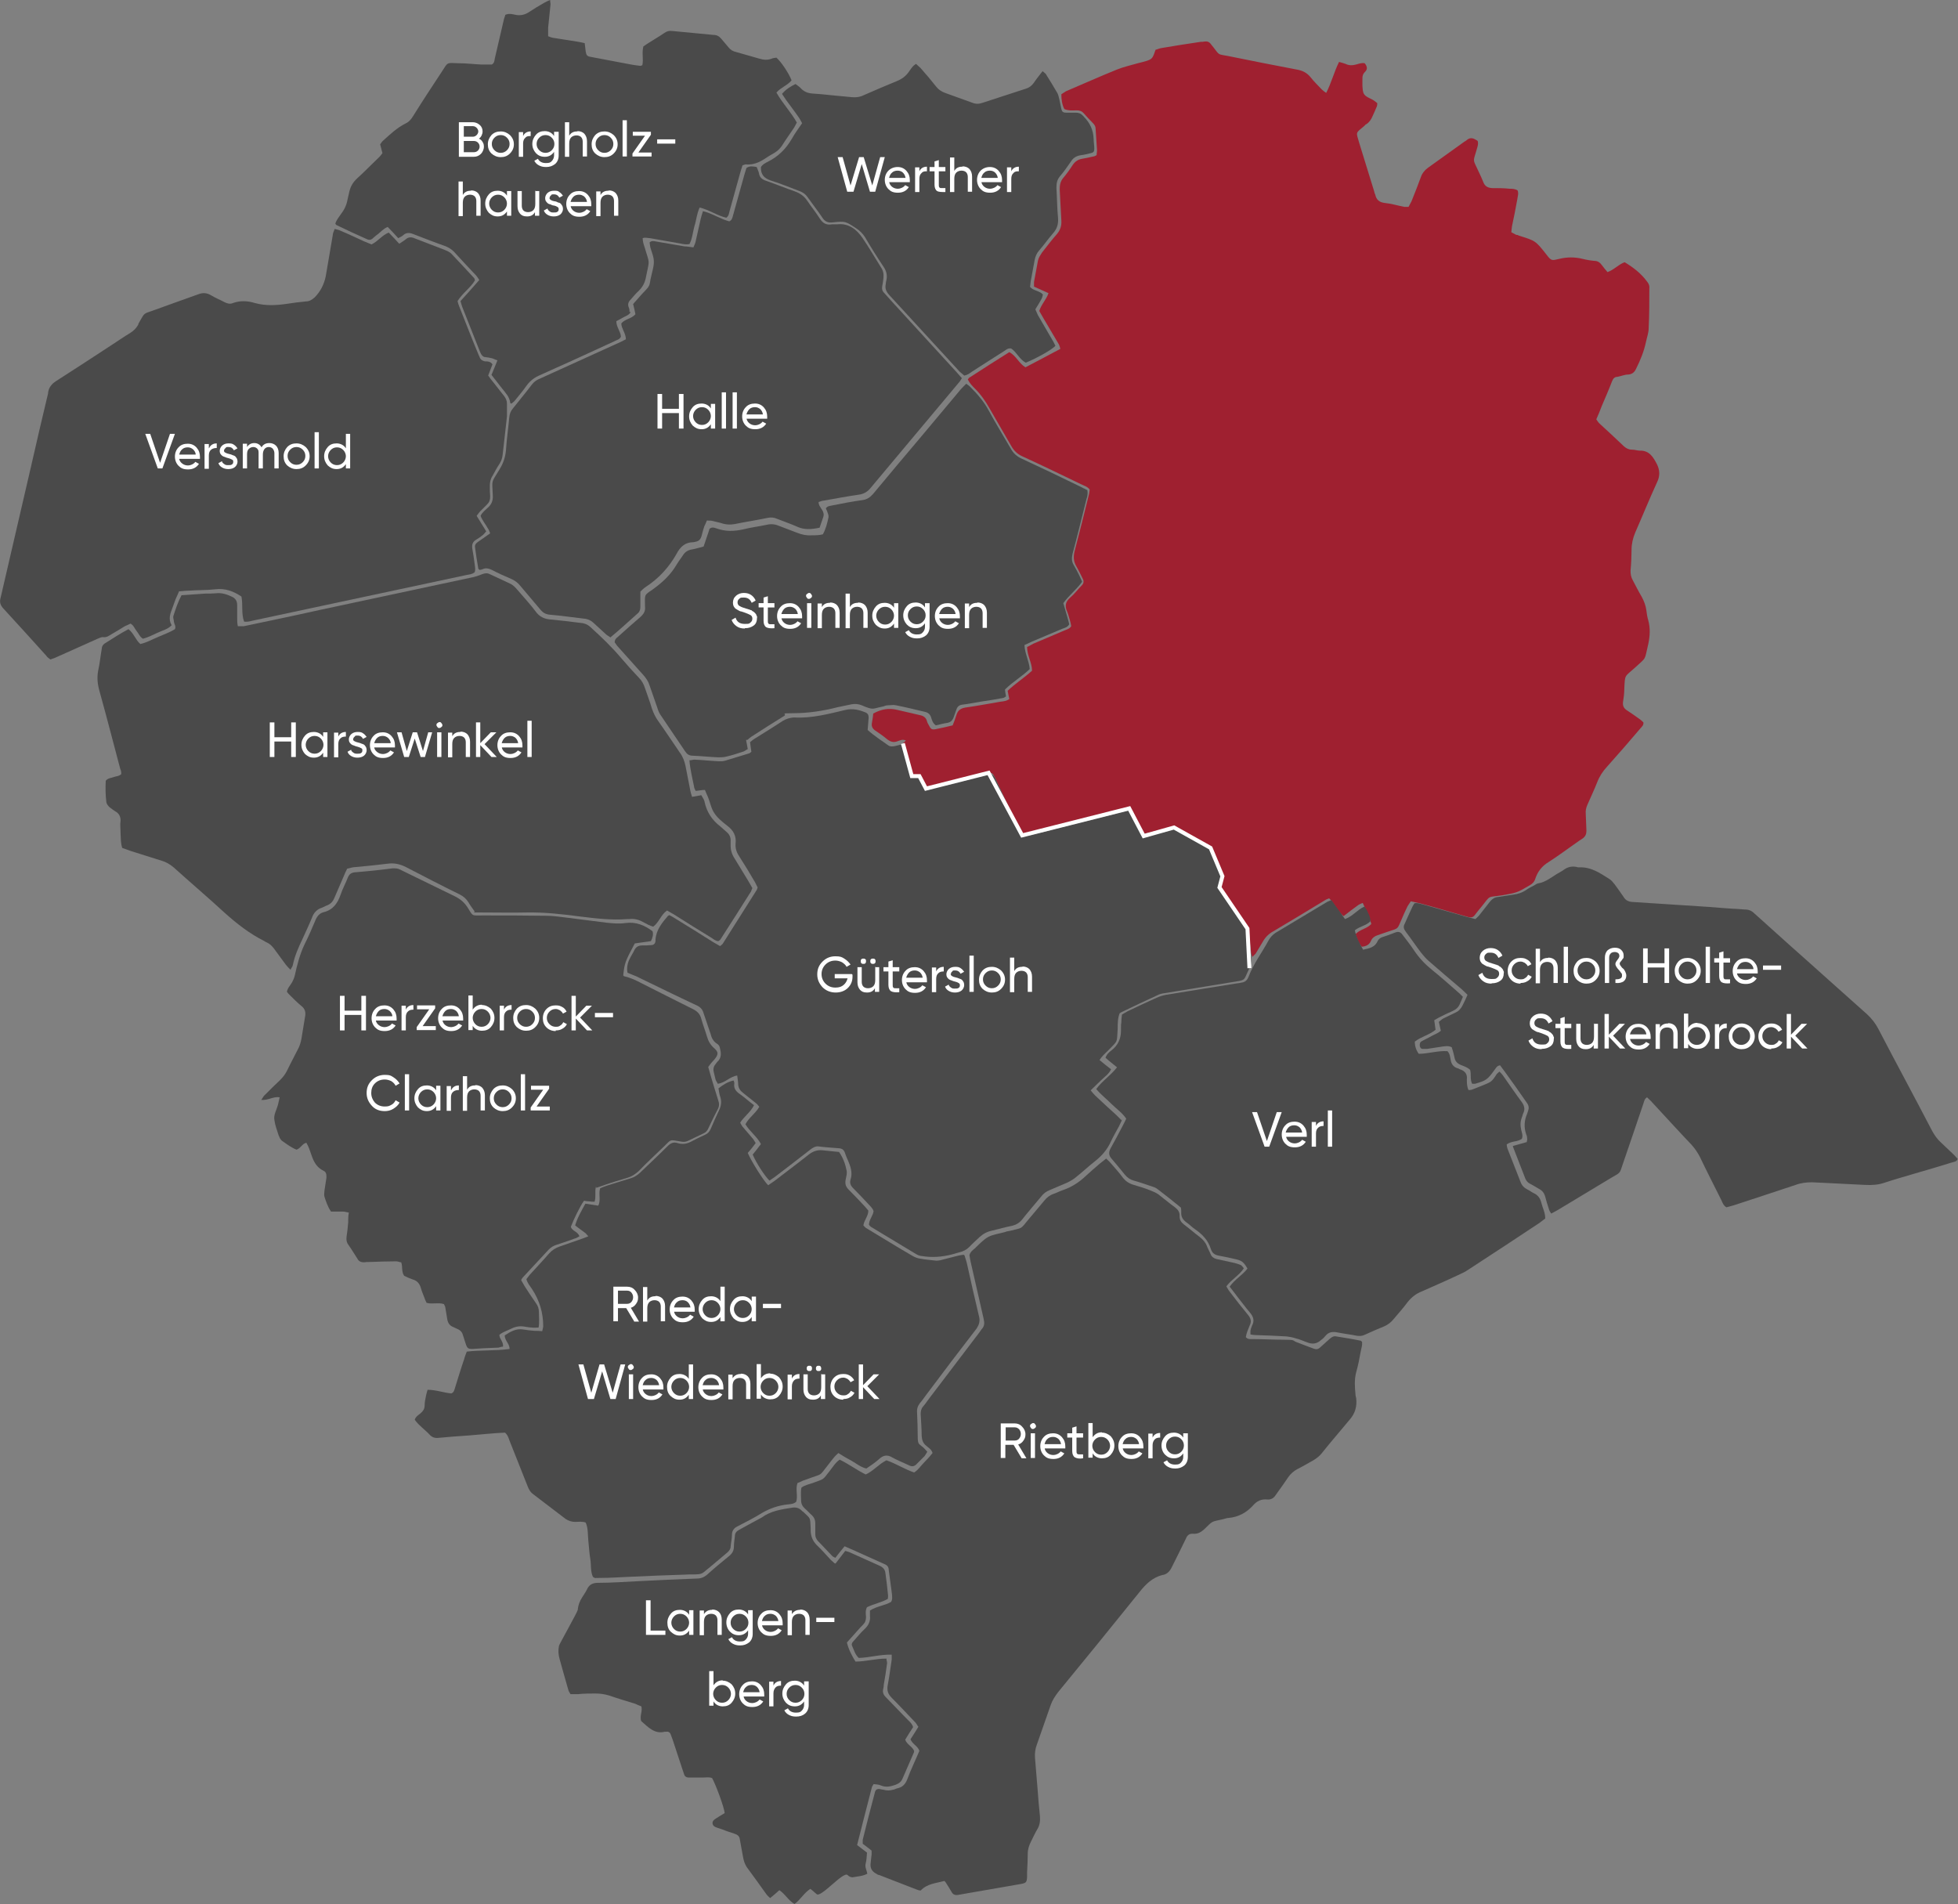 <svg xmlns="http://www.w3.org/2000/svg" id="Ebene_1" viewBox="0 0 594.4 578.1"><rect x="0" y="0" width="594.4" height="578.1" fill="#808080" stroke="none"/><defs><style>      .st0 {        fill: none;        stroke: #fff;        stroke-miterlimit: 10;        stroke-width: 1.2px;      }      .st1 {        fill: #fff;      }      .st2 {        fill: #9f2030;      }      .st3 {        fill: #4a4a4a;      }    </style></defs><path class="st2" d="M275,224.8c-1.1-.5-1.8,0-2.5.2-1.2.5-2.2.2-3.2-.6-1.2-1-2.5-1.9-3.7-2.7-.8-.6-1.1-1.3-.9-2.3s.3-1.9.4-2.8c2.6-1.4,4.8-1.7,7.3-1.1,2.3.5,4.6,1.1,6.9,1.6,1,.2,1.8.7,2.1,1.8.1.5.4.9.6,1.3.6,1.2.9,1.4,2.3,1.1,1.6-.3,3.2-.7,4.9-1.1.4-1,.8-2,1.1-3,.4-1.4,1.1-2.1,2.7-2.4,3.6-.5,7.2-1.2,10.8-1.8.9-.1,1.8-.2,2.6-.8-.2-.8-.3-1.6-.5-2.5,2.3-2.2,5-3.9,7.4-6.1,0-2.4-1.5-4.6-1.5-7.2.7-.3,1.3-.7,1.9-1,3.1-1.3,6.3-2.7,9.4-4,.7-.3,1.6-.5,2.1-1.3-.1-.5-.2-1.2-.4-1.8-.3-.9-.5-1.9-.9-2.8-.7-1.6-.4-2.9,1-4.1,1.3-1.1,2.3-2.5,3.5-3.7.6-.6.7-1.3.3-2-.6-1.2-1.2-2.5-1.9-3.7-.9-1.5-1-2.9-.6-4.6,1.5-5.7,2.9-11.3,4.3-17,.2-.6.2-1.3.3-1.8-.7-.9-1.6-1.1-2.4-1.5-6-2.9-12-5.8-18.1-8.6-1.5-.7-2.5-1.7-3.3-3.1-2.2-3.9-4.5-7.7-6.7-11.6-1.2-2.1-2.5-4-4.2-5.7-.9-.9-1.7-1.7-2.3-2.9.2-.3.4-.6.7-.7,4-2.6,7.9-5.1,11.9-7.6,2.1,1.1,2.9,3.4,4.9,4.6,3.5-1.8,7-3.7,10.6-5.6-.2-.6-.3-1.2-.6-1.6-1.5-2.6-3.1-5.2-4.6-7.8-.4-.7-.8-1.4-1.2-2.1.6-2,2.1-3.4,2.8-5.4-1.5-.7-2.9-1.3-4.4-2v-1.4c.4-2.2.8-4.3,1.2-6.5.2-.9.7-1.6,1.2-2.4,1.5-1.9,3-3.9,4.6-5.7,1-1.2,1.4-2.5,1.3-4-.2-3.2-.3-6.3-.5-9.5,0-1.3.2-2.4,1-3.4,1.1-1.3,2.1-2.7,3-4.1.7-1,1.6-1.6,2.8-1.8,1.1-.2,2.2-.4,3.4-.7.3,0,.6-.2,1-.4,0-.6.2-1.3.1-1.9-.1-2-.3-4.1-.4-6.1,0-.7-.3-1.2-.8-1.7-1-1-1.9-2-2.8-3-.6-.7-1.3-.9-2.2-.9s-2.4.2-3.7-.4c-.7-1.4-.9-2.9-.9-4.5.5-.3.9-.6,1.4-.9,5.2-2.2,10.3-4.5,15.5-6.6,2-.8,4.2-1.3,6.3-1.9.4-.1.8-.2,1.2-.3,1-.3,2.2-.5,2.9-1.1.7-.6.9-1.7,1.3-2.7.5-.1,1.1-.4,1.7-.5,4-.7,8-1.3,12-1.9.4,0,.8,0,1.2-.1.8-.1,1.4.1,1.9.8.2.3.5.6.8,1,1.9,2.5,1.3,2,4.4,2.6,6.9,1.4,13.9,2.8,20.8,4.1,1.8.3,3.2,1,4.3,2.4,1,1.3,2.2,2.4,3.3,3.6.4.4.8.7,1.4,1.1,1.6-3.1,2.4-6.4,3.9-9.4.8.2,1.4.4,2,.6,1,.5,2,.5,3.1.2.8-.2,1.7-.6,2.7-.4.7.9,1,1.8,0,2.7-.5.5-.7,1.1-.7,1.8v.2c0,1.5-.1,3,.3,4.3.5,1.3,2.2,1.6,3.3,2.4.3.2.5.4.9.7,0,.4,0,.9-.3,1.4-.3.8-.7,1.6-1.1,2.5-.4,1-1,1.9-1.9,2.5-.2,0-.4.3-.6.5-2.7,2.3-2.6,1.7-1.6,5.1,1.5,5,3.1,9.9,4.6,14.9,0,.3.2.6.3.9.3,1.5,1.2,2.3,2.8,2.5,2,.2,4,.8,6,1.2h1.3c.3-.6.6-1.1.9-1.7,1-2.5,2-5,2.9-7.5.4-1.1,1.1-1.9,2-2.6,3.8-2.7,7.5-5.4,11.3-8.1.2,0,.4-.3.6-.4.7-.6,1.5-.7,2.3-.3s.7.4,1,.6c.3,1.1-.2,2-.4,2.9-1,3.4-1.1,2.6.4,5.8.6,1.3,1.2,2.5,1.7,3.8s1.4,1.7,2.6,1.8c1.8,0,3.6,0,5.4.2.8,0,1.6,0,2.4.5.4.9,0,1.9-.1,2.8-.5,2.7-1,5.4-1.6,8.1-.1.6-.1,1.1-.2,1.8.5.3,1,.5,1.5.8.2,0,.5,0,.7.2,5.1,1.6,5.1,1.5,8.4,5.7,1.6,2.1,1.7,1.9,3.9,1.4,2.4-.6,4.8-.6,7.2,0,1.2.3,2.4.5,3.6.6,1,0,1.7.6,2.2,1.3.5.7,1.1,1.4,1.7,2.1,2-.7,3.3-2.3,5.2-3,2.7,1.6,5.1,3.5,6.9,6,.5.6.7,1.3.6,2,0,4,0,8-.2,12,0,1.4-.5,2.7-.8,4.1-.6,2.9-1.7,5.6-3,8.2-.5,1.1-1.2,1.7-2.4,1.8-1.1,0-2.2.5-3.3.7-.8,0-1.3.5-1.6,1.3-1,2.6-2.1,5.1-3.2,7.7-.5,1.3-1,2.6-1.6,3.9.3.4.5.8.9,1.2,2.5,2.3,5,4.6,7.5,7,.7.6,1.4,1,2.4,1s1.6.3,2.4.3c2.9-.1,4.1,2,5.2,4.1.9,1.8,1,3.6,0,5.6-2.3,5-4.4,10.2-6.6,15.2-.7,1.7-1.1,3.4-1.1,5.2s-.1,4.2-.3,6.3c0,1,.1,1.9.6,2.8.9,1.7,1.8,3.5,2.8,5.2.7,1.3,1.2,2.6,1.4,4.1.1,1,.3,2.1.6,3.1.6,2.3.5,4.6,0,7-1.3,5.4-.3,3.8-4.3,7.5-2.9,2.6-2.8,1.8-3,6.2,0,1.4-.2,2.8-.4,4.1-.1,1,.2,1.7,1,2.3,1.4.9,2.8,1.9,4.2,2.9.4.3.7.6,1,.9.1.9-.5,1.3-.9,1.8-3.3,3.9-6.7,7.8-10.1,11.6-1.3,1.4-2.3,2.9-3,4.7-.9,2.3-2,4.6-3,6.9-.4.9-.6,1.8-.5,2.8.1,1.7.1,3.4.2,5.1,0,1-.3,1.7-1.1,2.3-.8.5-1.5,1-2.2,1.5-2.7,1.9-5.4,3.9-8.2,5.7-2,1.2-3.3,2.9-4,5-.3,1-.9,1.6-1.8,2.1-3.9,2.3-3.9,2.2-8.4,3-4.6.7-3.2-.2-6.2,3.5-.7.8-1.3,1.6-2,2.5-.5.7-1.2.8-1.9.6-1.2-.3-2.3-.7-3.5-1-3.8-1.1-7.5-2.2-11.3-3.2-.8-.2-1.7-.4-2.7-.6-.4.6-.7,1-1,1.5-.7,1.4-1.3,2.8-1.9,4.2-1.2,2.7-.8,2.5-3.7,3.4-1.2.4-2.3.8-3.5,1.2-.9.3-1.6.8-2,1.7-.5,1.2-1.5,1.7-2.8,1.8-1-1.1-1.4-2.4-1.9-3.8,1.3-1.5,3.4-1.6,4.8-3.1-.6-2.2-1.6-4.2-2.6-6.4-.5.2-1,.4-1.3.6-1.5,1.1-3,2.2-4.5,3.4-2-1.5-2.7-3.8-4.4-5.4-.4.2-.9.3-1.3.6-5.4,3.3-10.9,6.6-16.3,9.8-.9.6-1.6,1.3-2.2,2.2-.8,1.3-1.6,2.7-2.4,4-.2.4-.6.6-1.1,1.2-.2-.6-.4-1-.4-1.3-.2-1.6-.4-3.2-.5-4.8,0-1.4-.6-2.7-1.4-3.8-2.2-3-4.2-6.2-6.4-9.2-.9-1.2-1.3-2.4-.7-3.8.5-1.1.4-2.2-.1-3.3-.8-1.8-1.5-3.6-2.2-5.4-.3-.9-.9-1.5-1.7-2-3-1.7-5.9-3.4-8.8-5.2-1.1-.6-2.1-.7-3.3-.4-2,.5-3.9,1-5.9,1.5-.5.1-1.1.2-1.7.3-1.6-2.4-2.2-5.1-3.6-7.4-.8-.5-1.5-.2-2.2,0-8.8,2.2-17.7,4.5-26.5,6.7-1.4.4-2.8.7-4.1,1-1-.6-1.2-1.4-1.5-2.1-2.2-4.6-4.4-9.3-6.5-13.9-.3-.7-.6-1.3-1-2-.3-.7-.9-.9-1.6-.8-.6,0-1.1.2-1.7.4-5.1,1.2-10.3,2.4-15.4,3.7-.6.1-1.2.5-2,0-.4-.9-.8-1.9-1.2-3-.5,0-.9-.2-1.3-.2-1.3-.2-2.1-.9-2.4-2.2-.4-1.7-.8-3.5-1.3-5.2-.2-.9-.5-1.7-.7-2.4l.9-.9h0Z"></path><path class="st3" d="M340.7,339.8c-.4.8-.7,1.5-1,2.1-.8,1.5-1.7,3-2.4,4.5-1.1,2.5-2.8,4.5-5,6.2-1.9,1.5-3.7,3.2-5.6,4.7-.8.7-1.7,1.2-2.7,1.7-1.8.8-3.6,1.5-5.4,2.3-1,.4-1.8,1-2.5,1.9-1.9,2.3-3.9,4.6-5.8,7-.8,1-1.8,1.6-3,1.9-2.1.4-4.1,1-6.2,1.5-1.5.3-2.7,1-3.8,2-1,1-2.1,1.9-3,2.9-.9.9-1.9,1.4-3.2,1.7-.7.2-1.4.4-2.1.6-3.1.8-6.1,1-9.1.5-.6,0-1.3-.3-1.8-.6-4.5-2.7-9.1-5.5-13.6-8.2-.3-.2-.5-.4-.7-.7,0-1.5,1.2-2.7,1.4-4.1-.3-1-1-1.5-1.6-2.2-1.5-1.6-3-3.2-4.6-4.8-.8-.8-1.1-1.6-.8-2.6.7-2.1,0-4-.8-5.9-.4-.8-.7-1.7-1-2.5-.3-.7-.8-1-1.5-1.1-2.2-.2-4.4-.3-6.6-.6-.9,0-1.5.4-2.2.9-2.1,1.6-4.1,3.2-6.2,4.8-1.6,1.2-3.1,2.4-4.7,3.6-.5.4-1.1.7-1.6,1.1-1.3-1.2-4-5.3-5.1-7.9.8-1,1.7-2.1,2.5-3.2-1.2-2.3-3.4-3.8-4.7-6,1-2,3-3.2,4.2-5.3-.3-.4-.6-.8-1-1.1-1.3-1.1-2.7-2.1-4-3.2-.8-.6-1.3-1.4-1.4-2.4,0-.9-.2-1.8-.3-2.8-2.2.3-3.6,2.2-5.9,2.5-.2-.5-.6-.9-.7-1.4-.2-.7-.3-1.4-.5-2.1-.3-1.1,0-1.9.7-2.7.1-.1.2-.3.3-.4,1.5-1.3,1.2-2.9.8-4.5-.1-.4-.5-.9-.9-1.1-1.1-.7-1.6-1.8-1.9-3-.7-2.1-1.4-4.2-2.1-6.2-.3-1.1-.9-1.8-1.9-2.3-6.2-2.9-12.3-5.9-18.5-8.9-.9-.4-1.8-.7-2.7-1.1-.3-1.5,0-3,.7-4.3.4-.9,1-1.7,1.4-2.6.5-1,1.3-1.4,2.4-1.4s1.8,0,2.7-.1c.8,0,1.2-.5,1.3-1.2v-.5c.2-2.9,2-5.1,3.8-7.2,0,0,.1,0,.4-.2.6.3,1.3.7,1.9,1.1,3.8,2.3,7.6,4.7,11.4,7.1.7.4,1.4.8,2.1,1.2.3-.3.6-.4.8-.7,3.4-5.4,6.9-10.9,10.3-16.3.1-.2.2-.4.3-.8-.3-.5-.5-1.1-.8-1.6-1.5-2.6-3.1-5.2-4.7-7.7-.8-1.2-1.3-2.4-1.2-3.9.3-2.5-.7-4.2-2.6-5.6-1.4-1.1-2.9-2.3-3.8-3.7-1-1.4-1.3-3.3-2-5-.3-.7-.6-1.3-.9-2.1-.9,0-1.8.2-2.8.3-.2-.4-.5-.9-.5-1.3-.5-2.6-1.2-5.2-1.4-8,.6,0,1.1-.2,1.5-.2,2.5.1,5,.4,7.5.5.6,0,1.3,0,1.9-.2,2.4-.7,4.8-1.5,7.2-2.2.2,0,.4-.3.7-.5-.1-.9-.3-1.8-.4-2.9.4-.3.8-.7,1.3-1,2.9-1.8,5.8-3.6,8.7-5.5,1-.6,2.1-.9,3.2-1h.2c5.4.3,10.5-1.1,15.6-2.3,2.2-.5,4.2,0,6.1.8.7.3.9.8.9,1.6-.1,1.2-.2,2.4-.3,3.7,2,1.8,4.2,3.2,6.3,4.7.6.4,1.2.3,1.9.2.7-.2,1.4-.3,2-.5.8.6.9,1.4,1.1,2.1.5,2,1,4,1.5,5.9.1.5.4,1,.6,1.6,1,.1,2,.3,3,.4.4,1.2.9,2.3,1.3,3.4,1,.2,1.8-.2,2.7-.4,4.9-1.2,9.8-2.4,14.7-3.5.9-.2,1.7-.4,2.5-.5,1,.6,1.2,1.5,1.6,2.3,2.2,4.6,4.3,9.3,6.5,13.9.4.9.9,1.7,1.2,2.4.9.4,1.6,0,2.3,0,9.4-2.4,18.8-4.8,28.1-7.1.8-.2,1.6-.4,2.5-.6.3.5.7.9.9,1.4.7,1.6,1.4,3.1,2.1,4.7.3.6.6,1.1,1,1.8.9-.2,1.7-.3,2.5-.5,2-.5,4-.9,5.9-1.5.9-.3,1.7-.2,2.6.3,2.9,1.7,5.9,3.5,8.8,5.2.7.4,1.1.9,1.4,1.6.7,1.8,1.4,3.6,2.2,5.4.3.8.4,1.6,0,2.4-.1.4-.2.8-.3,1.2-.5,1-.1,1.9.5,2.7,2.2,3.1,4.3,6.3,6.6,9.4,1.2,1.6,1.8,3.2,1.9,5.2.1,1.9.4,3.7.6,5.6.1,1.1,0,2.1-.6,3.1-2,4.1-.8,3.5-5.6,4.3-6.7,1.1-13.5,2.2-20.2,3.3-.8.1-1.6.3-2.3.7-3.5,1.6-6.9,3.2-10.4,4.9-.3.1-.6.3-.9.5-.6,1.5-.6,3.2-.6,4.8-.3,4.3.2,3.3-2.8,6.4-.9.9-1.9,1.7-2.7,3,1.2,1,2.3,1.9,3.5,2.8-.7,1.5-2,2.3-3,3.3s-2.1,2-3.2,3.1c.5.6.9,1.1,1.3,1.5,2.1,2,4.3,4,6.5,6l1.7,1.7v-.4h.1Z"></path><path class="st3" d="M286.7,571c-2.6.7-5.2.8-7.2,2.9-.5,0-1-.2-1.5-.4-3.7-1.4-7.4-2.9-11.1-4.3-.3,0-.6-.2-.9-.4-1.3-.7-1.9-1.7-1.7-3.2.1-.9.2-1.8.3-2.7v-1.1c-.8-.7-1.7-1.3-2.7-2.1v-1.2c1.2-4.8,2.4-9.6,3.7-14.4,0-.3.3-.6.4-.8.8-.5,1.5,0,2.2,0,1,.3,1.9.3,2.9,0,.4,0,.8-.3,1.2-.4,1.6-.3,2.5-1.2,3.1-2.7,1.1-3,2.5-5.8,3.7-8.7-.5-1.5-2.1-2-2.7-3.5.8-1.2,1.6-2.5,2.4-3.8-.4-.5-.6-1-1-1.4-2.4-2.5-4.7-5-7.1-7.4-1.2-1.2-1.5-2.3-1.2-3.9.5-2.6.8-5.1,1.2-7.7v-1.5c-3.5-.1-6.7.9-10,1-1.1-1-1.4-2.3-2-3.6-.3-.6,0-1.1.4-1.5,1.1-1.2,2.1-2.5,3.3-3.6,1.2-1.1,1.9-2.4,1.7-4.1v-1.6c2-1.3,4.5-1.5,6.4-2.6.5-.8.3-1.5.3-2.2-.3-2.5-.7-5-1-7.5,0-.8-.4-1.4-1.1-1.7-4.1-1.8-8.1-3.7-12.3-5.5-1,1.2-1.9,2.3-2.8,3.5-.4-.2-.7-.3-.9-.5-1.5-1.5-2.9-3.1-4.4-4.6-.5-.6-.8-1.2-.8-2v-3.4c0-1-.3-1.7-1-2.4-.7-.6-1.4-1.4-2.1-2-.8-.7-1.2-1.5-1.2-2.5s-.2-2.6.1-3.9c1-.8,2.3-1,3.4-1.4,3.6-1.4,2.8-.6,5.2-3.7.9-1.1,1.6-2.4,3-3.4,2.7,1.3,5.1,3.1,7.9,4.5,2.3-1,3.9-3.1,6.3-4.3,2.9,1,5.5,2.7,8.4,3.7,1.3-.8,2-2,3-3s1.8-1.9,2.6-2.9c-.3-1.1-1.2-1.6-1.9-2.2-1-.8-1.3-1.7-1.4-3,0-2.2-.2-4.4-.3-6.6,0-.8.1-1.6.7-2.3.7-.8,1.3-1.7,1.9-2.5,5.1-6.7,10.1-13.3,15.2-20,.2-.3.5-.7.7-1,.9-.9.9-1.9.6-3.2-1.3-5.7-2.6-11.4-3.9-17.1-.2-.8-.3-1.6-.4-2.2.3-1,1-1.5,1.6-2,1.3-1.2,2.5-2.6,4.1-3.5,1.5-.8,3.4-1,5.1-1.5.5-.2,1.1-.3,1.7-.4,3.7-1,2.8-.2,5.5-3.5,1.6-1.9,3.1-3.7,4.7-5.6.8-1,1.7-1.7,2.9-2.1.9-.3,1.8-.8,2.7-1.1,2.7-.9,5-2.4,7-4.3,1.4-1.3,2.8-2.5,4.2-3.7.6-.5,1.3-1,2-1.6.5.5,1,.9,1.4,1.4,1.2,1.4,2.5,2.8,3.6,4.3.9,1.2,2,1.9,3.4,2.3,1.7.5,3.4,1,5.1,1.7.8.3,1.7.7,2.4,1.2,1.7,1.3,3.3,2.7,5,3.9.9.7,1.5,1.5,1.4,2.7,0,1.1.4,1.8,1.3,2.5,1.6,1.2,3.2,2.6,4.8,3.8,1,.8,1.8,1.7,2.2,2.8.3.8.8,1.6,1.1,2.4.3.8,1,1.3,1.8,1.5,1.8.4,3.7.8,5.5,1.2.7.2,1.4.4,2,.7.3.2.5.6.8.9-1.4,2.2-3.8,3.4-5.3,5.5.3.5.6,1.1,1,1.6,1.8,2.4,3.7,4.8,5.6,7.1.8,1,1.1,1.9.5,3.1-.5,1.2-1,2.4-1.2,3.6.6.7,1.2.6,1.9.6,3.3,0,6.5.2,9.8.2s2.4.2,3.6.7c1.7.7,3.5,1.3,5.3,2,.8.3,1.4.2,2-.4,1-.9,1.9-1.7,2.9-2.6.6-.5,1.2-.9,2-.7,2.5.4,5,.8,7.4,1.3.1,0,.2.2.4.4.1.9-.2,1.8-.4,2.8-.4,2.2-.8,4.3-1.4,6.4-.6,2.3-.4,4.5-.2,6.8,0,.3.1.6.2,1,.3,2.5-.3,4.7-2,6.6-2.8,3.4-5.7,6.7-8.4,10.1-.7.9-1.6,1.6-2.6,2.2-1.6.9-3.3,1.9-4.9,2.7-1.1.6-2,1.4-2.7,2.4-1.2,1.8-2.5,3.6-3.8,5.4-.6,1-1.5,1.5-2.6,1.4-1.8-.2-3.2.5-4.3,1.8-2,2.2-4.4,3.5-7.4,3.8-.5,0-1,.2-1.4.3-4.1,1-3.1.3-6.1,3.2-1,.9-2,1.4-3.3,1.3-1.2-.1-1.8.5-2.2,1.5-1.4,2.9-2.8,5.7-4.2,8.5-.6,1.3-1.4,2.2-2.7,2.5h-.2c-3,.8-5,2.7-6.9,5.1-8.2,10.2-16.5,20.4-24.8,30.5-.9,1.2-1.7,2.4-2.2,3.8-1.4,4-2.8,8-4.2,12-.5,1.3-.7,2.6-.6,4.1.3,3.2.5,6.5.8,9.7.2,2.7.4,5.4.7,8,.1,1.4,0,2.7-.8,4-.7,1.2-1.3,2.5-1.9,3.7s-1,2.4-1,3.7c0,1.9-.1,3.7-.2,5.6v1.5c-.1,1.6-.3,1.8-1.8,2.1-6.3,1.1-12.7,2.2-19,3.3-1,.2-1.7,0-2.2-1-.5-.9-1.1-1.8-1.8-2.9l-.3-.3h0Z"></path><path class="st3" d="M144.1,276.7c-.7-1-1.4-1.9-1.9-2.8-.7-1.1-1.5-1.8-2.7-2.4-5.5-2.7-10.9-5.5-16.3-8.3-1.8-.9-3.6-1.3-5.6-1-3.1.4-6.3.7-9.5,1-.9,0-1.8.3-2.7.5-.4.8-.8,1.6-1.1,2.4-.9,2.2-1.9,4.3-2.8,6.5-.4,1-1.1,1.8-2.1,2.2-.6.2-1.2.6-1.8.8-1.5.5-2.4,1.6-2.9,3-.9,2.2-1.9,4.3-2.9,6.5-1.2,2.5-2.3,5-2.9,7.8,0,.4-.4.8-.7,1.5-.6-.6-1-1-1.4-1.5-1.2-1.6-2.4-3.3-3.6-4.9-.6-.8-1.3-1.5-2.2-1.9-.3-.1-.6-.3-.9-.5-4.4-2.2-8.2-5.2-11.9-8.5-5.1-4.7-10.4-9.2-15.5-13.8-1.1-.9-2.2-1.6-3.6-2-3.2-1-6.4-2-9.5-3-.8-.3-1.7-.6-2.5-.9-.5-1.5-.4-3-.5-4.4,0-1.3-.2-2.6,0-3.9,0-1.3-.5-2.2-1.6-2.8-.6-.4-1.2-.8-1.8-1.3-.4-.4-.8-.9-.9-1.4-.3-2.3-.3-4.5-.2-6.6.8-.9,1.7-.8,2.4-1.1s1.6-.2,2.3-.9c0-.5,0-1-.3-1.6-2.1-7.9-4.1-15.7-6.3-23.6-.6-2.1-.8-4.1-.4-6.2.5-2.2.7-4.5,1.1-6.7,0-.6.3-1.1.8-1.5,2.4-1.5,4.8-3.1,7.3-4.4,1.6,1.2,2.1,3.2,3.6,4.5,1.9-.4,3.6-1.4,5.3-2.1,1.8-.8,3.6-1.4,5.2-2.4.4-.9-.2-1.5-.3-2.2,0-.6-.3-1.2-.2-1.7.7-2.2,1.4-4.3,2.5-6.4,2.4-.2,4.8-.3,7.1-.5,1.1,0,2.3,0,3.4-.1,1.7-.2,3.2.3,4.7,1,1.2.5,1.7,1.4,1.7,2.6v3.9c0,.8,0,1.6.2,2.5h1.8c7.6-1.6,15.3-3.2,22.9-4.9,15.4-3.3,30.9-6.6,46.3-9.9,1.1-.2,2.2-.6,3.2-1,.8-.3,1.5-.4,2.3,0,2.1,1,4.1,1.9,6.2,2.9.9.4,1.6,1.2,2.2,1.9,2,2.3,4,4.5,5.8,6.9,1,1.2,2.2,1.8,3.7,2,3.2.3,6.5.7,9.7,1.1,1.3.1,2.3.6,3.2,1.5,3.2,2.9,6.3,5.9,9.1,9.2,1.7,2,3.5,4,5.4,6,.9.9,1.4,1.9,1.8,3.1.7,2.1,1.5,4.1,2.1,6.2.5,1.4,1.1,2.7,2,3.9,2.2,3.1,4.3,6.3,6.5,9.5.9,1.2,1.4,2.6,1.7,4,.5,2.6,1,5.1,1.5,7.7.1.5.3,1.1.5,1.7,1-.2,1.8-.3,2.8-.5.2.4.5.8.7,1.2.1.3.3.6.3.9.7,3.1,2.3,5.5,4.8,7.4.6.5,1.2,1.1,1.8,1.6,1,.8,1.4,1.8,1.3,3v1.2c0,1.4.4,2.7,1.2,3.9,1.4,2.3,2.8,4.6,4.2,6.9.4.7.8,1.4,1.2,2.1-.2.4-.3.7-.4,1-3.1,4.9-6.2,9.8-9.3,14.6-.1.2-.4.3-.6.5-.8,0-1.5-.6-2.1-1-3.8-2.3-7.6-4.7-11.4-7.1-.7-.4-1.4-.8-2.1-1.2-1.9,1.3-2.4,3.6-4.2,4.9-1.1-.3-2-.8-2.9-1.3-1.4-.8-2.8-1.2-4.4-1h-.5c-4.9.4-9.7-.2-14.6-.8-5.3-.7-10.6-1.3-16-1.2-4.5.1-8.9,0-13.4,0h-2.7l.4-.3h-.1Z"></path><path class="st3" d="M292.8,381.1c.3.9.5,1.6.7,2.3,1.2,5.4,2.4,10.8,3.7,16.2.4,1.5,0,2.6-.8,3.8-5.1,6.6-10.2,13.3-15.2,20-.6.8-1.2,1.7-1.9,2.5-.7.9-1,1.8-.9,2.9.1,2.4.2,4.9.2,7.3s.4,2.2,1.3,3c.6.4,1,1,1.6,1.6-.3.5-.5.9-.8,1.3l-2.4,2.4c-.7.8-1.5.9-2.4.4-1.7-.8-3.5-1.5-5.1-2.4-1.5-.9-2.7-.6-3.9.5-1.2,1.1-2.6,2-3.9,2.9-1.7-.4-3-1.5-4.4-2.3-1.3-.7-2.7-1.5-4.1-2.4-.5.5-.9.8-1.2,1.2-.8.9-1.5,1.9-2.3,2.9-2.2,2.8-1.4,2.2-4.8,3.4-.8.3-1.7.6-2.5.9-.5.2-1,.5-1.6.7-.7,1.9.2,3.9-.4,5.7-.8.7-1.7.7-2.6.8-2.8.3-5.4,1.2-7.8,2.6-2.4,1.5-5,2.8-7.5,4.1-1,.5-1.6,1.3-1.6,2.5s-.3,2.4-.4,3.6c0,.7-.4,1.2-.9,1.7-2.4,2-4.8,4.1-7.3,6.1-.5.4-1.2.6-1.8.6-1.2.1-2.4,0-3.7.1-5.9.2-11.7.4-17.6.7-2.6.1-5.2.3-7.8.3s-1.8.2-2.7-.3c-.8-1.7-.5-3.6-.8-5.4s-.4-3.7-.6-5.6c-.2-1.8,0-3.7-.8-5.5-1.1-.4-2.2-.2-3.2-.2s-2-.3-2.9-.9c-3.2-2.5-6.5-4.9-9.7-7.4-1-.7-1.5-1.6-1.9-2.7-1.8-4.5-3.6-9.1-5.4-13.6-.3-.8-.5-1.7-1.4-2.5-1.8.1-3.7.2-5.7.4-3.3.3-6.6.6-10,.8-1.5.1-3.1.3-4.6.4-1,.1-1.9-.2-2.6-1-1.4-1.5-3.2-2.7-4.5-4.5.3-1,1.1-1.4,1.8-2,.7-.6,1.2-1.3,1.2-2.3s.2-1.9.4-2.9c.1-.6.3-1.2.5-1.9,2.6,0,4.9.9,7.2,1.1.8-.3.9-1,1.1-1.6.9-2.9,1.8-5.9,2.8-8.8.2-.8.5-1.5.8-2.3,4.4-.5,8.7-.2,13-.8,0-1.6-1.4-2.4-1.5-4.1,1.7-1.1,3.4-2.2,5.7-1.8,1.1.2,2.3.3,3.4.4.7,0,1.4,0,2.3.1.1-.6.3-1.1.3-1.5,0-4.1-1.1-7.8-3.4-11.3-.6-.9-1.4-1.8-1.7-3,.3-.4.7-.9,1-1.3,2-2.2,4-4.3,5.9-6.5.9-1,2-1.7,3.2-2.1,2.3-.8,4.6-1.6,6.9-2.4.5-.2,1-.4,1.8-.7-.4-.4-.6-.7-.8-.9-1-.8-2.1-1.5-3.2-2.4.7-2.4,1.9-4.4,3.1-6.6,1.3.2,2.6.4,3.9.6.9-1.7,0-3.5.6-5.3.7-.3,1.5-.6,2.4-.9,2.2-.7,4.5-1.4,6.8-2.1,1.1-.3,2-.9,2.9-1.7,2.8-2.7,5.7-5.4,8.4-8.1.9-.9,1.8-1.3,3-.9,1.6.5,3,.2,4.4-.6,1.3-.7,2.6-1.3,3.9-1.9.9-.4,1.4-1,1.8-1.9.8-1.9,1.6-3.7,2.5-5.6.7-1.4.8-2.8.3-4.2-.3-.8-.3-1.6-.5-2.4,1.4-1.1,2.8-2,4.6-2.4.1.4.3.7.2,1-.2,1.5.6,2.4,1.8,3.2,1,.7,1.9,1.5,2.9,2.3.4.3.9.7,1.3,1-1.1,2.2-3,3.4-4.2,5.3.2.4.4.8.7,1.2,1,1.2,2,2.3,3,3.5.4.4.6.9,1,1.5-.8,1.1-1.6,2.1-2.4,3,1,2.4,4.8,8.5,6.2,9.8.6-.4,1.3-.9,1.9-1.3,3.5-2.7,7-5.3,10.4-8,1.3-1,2.6-1.5,4.3-1.3,1.6.2,3.2.3,4.9.5,1.2,1.7,1.9,3.6,2.3,5.6.2.9-.1,1.9-.3,2.9-.2,1.1,0,2,.9,2.9,1.7,1.7,3.3,3.4,4.9,5.1.4.4.7.9,1.1,1.3,0,1.7-1.3,2.9-1.5,4.5.3.3.6.7,1,.9,4.7,2.8,9.3,5.7,14,8.4.7.4,1.5.7,2.3.8,1.6.3,3.2.4,4.8.6.6,0,1.3-.1,1.9-.3,1.6-.4,3.1-.8,4.7-1.2.5-.1.9-.2,1.7-.3l.3.2h0Z"></path><path class="st3" d="M54.4,179.4c-.4.9-.7,1.7-1.1,2.5-.3.8-.6,1.7-.9,2.5-.7,1.8-1.4,3.5-.3,5.4-1.2,1.3-2.9,1.6-4.3,2.3-1.5.7-2.9,1.4-4.4,1.8-1-.6-1.3-1.6-1.9-2.3-.6-.7-.9-1.8-1.9-2.3-.5.3-1.1.5-1.7.8-1.3.8-2.6,1.6-4,2.4-.8.5-1.6,1.1-2.7.9-.6,0-1.2.4-1.8.6-3.9,1.7-7.7,3.5-11.6,5.2-.8.4-1.6.7-2.5,1-.5-.4-1-.7-1.3-1.2-4.3-4.8-8.6-9.5-13-14.3-.9-1-1.2-1.9-.8-3.3,3.1-13.2,6.1-26.5,9.2-39.7,1.7-7.4,3.4-14.9,5.2-22.3v-.2c.2-1.5,1-2.6,2.4-3.5,5.8-3.7,11.6-7.5,17.4-11.3,1.7-1.1,3.4-2.3,5.1-3.3,1.1-.7,1.9-1.5,2.5-2.6v-.2c2.2-3.7,1.1-2.8,5.2-4.3,4.3-1.6,8.7-3.1,13.1-4.7,1.3-.5,2.5-.4,3.7.3,1.3.8,2.8,1.4,4.1,2.1.8.4,1.7.7,2.6.3,2.2-.8,4.5-.7,6.7,0,3.3.9,6.6.7,9.9.2,1.8-.3,3.7-.5,5.6-.7,1,0,1.8-.5,2.6-1.2,1.8-1.8,2.9-4,3.4-6.5.7-4.1,1.4-8.2,2.1-12.3,0-.6.3-1.2.6-2,.7.2,1.4.3,1.9.6,2.4,1,4.7,2.1,7.1,3.2.7.3,1.5.6,2.2.9,2-1,3.2-2.8,5.2-3.6,1.1,1.1,2.1,2.2,3.2,3.4.7-.5,1.3-.8,1.9-1.3.9-.8,1.8-.8,2.9-.3,3,1.2,6.1,2.3,9.1,3.5.7.3,1.4.6,1.9,1.1,2.4,2.5,4.7,5,7,7.5,0,0,.1.3.2.6-1.4,2.3-3.8,3.9-5.3,6.3.1.5.3,1.1.5,1.6,1.9,4.8,3.8,9.7,5.8,14.5.1.3.3.6.4.9.3.8.8,1.1,1.6,1.3.8,0,1.7,0,2.3.9-.4,1-.8,2.2-1.3,3.4.5.7,1,1.4,1.6,2.1,1.1,1.4,2.2,2.8,3.3,4.2.5.7.8,1.4.8,2.2v3.9c-.4,3.9-.9,7.8-1.3,11.6-.1,1-.4,1.9-.9,2.7-.8,1.2-1.5,2.5-2.2,3.8-.6.9-.8,1.9-.8,3s0,2.1.1,3.2c0,1-.2,1.7-.9,2.4l-2.1,2.1c-.4.4-.7.9-1.1,1.4,1,1.6,1.9,3.1,2.9,4.7-.4.4-.6.8-1,1.1-.6.5-1.3,1-2,1.4-1.2.7-1.4,1.6-1.2,2.9.3,1.5.5,3.1.7,4.6.1.8.3,1.6,0,2.4-.8.7-1.8.7-2.7.9-7.8,1.7-15.6,3.3-23.4,5-13.4,2.9-26.9,5.7-40.3,8.6-1.2.2-2.3.7-3.6.5-.9-2.5-.3-5-.8-7.6-2.4-1.6-4.9-2.6-8-2.2-2.6.3-5.2.2-7.8.4-.9,0-1.8.1-2.8.2h-.4.1Z"></path><path class="st3" d="M180.9,360.3c-.4,1.6.1,3-.4,4.5-.6,0-1.1,0-1.6-.1-.6,0-1.1-.1-1.6-.2-1.2,1.6-3.2,5.8-4,7.9.3,1.3,2.1,1.4,2.6,2.9-.5.3-1,.6-1.5.7-1.8.7-3.7,1.3-5.5,1.9-.9.3-1.6.7-2.3,1.4-2.6,2.8-5.2,5.6-7.8,8.4-.2.2-.4.5-.6.9.4.6.7,1.3,1.1,1.9,1.1,1.7,2.2,3.4,3.4,5.1.6.8.9,1.7.9,2.7,0,1.5.2,3.1-.1,4.7-.7,0-1.4.1-2,0-.8,0-1.6-.2-2.4-.3-1.3-.2-2.6,0-3.8.6s-2.6,1-3.7,1.9c0,1.3,1.3,2.1,1.1,3.6-.5,0-.9.2-1.4.3-2.7.1-5.4.2-8,.4-1.1,0-1.4-.2-1.8-1.2-.3-.9-.6-1.8-.9-2.8-.2-.9-.7-1.6-1.6-2-.5-.2-1-.5-1.5-.7-1-.4-1.5-1.2-1.7-2.2-.2-1.2-.4-2.4-.6-3.6,0-.4-.3-.7-.4-1.1-1.7-.6-3.5.1-5.3-.4-.3-.6-.6-1.3-.8-1.9-.3-.8-.7-1.7-.9-2.5-.4-1.4-1.1-2.3-2.5-2.7-.9-.3-1.8-.7-2.6-1.1-.9-1.3-.4-2.7-.9-4.1-.4,0-1-.3-1.5-.3-2.7,0-5.4.1-8.1.2-.6,0-1.1,0-1.7.1-.9,0-1.6-.3-2-1.1-.9-1.4-1.8-2.9-2.8-4.3-.5-.7-.6-1.5-.5-2.3.2-1.4.4-2.9.5-4.4,0-1,0-1.9.2-3-.7-.1-1.2-.3-1.7-.3h-3.7c-1-1.4-1.5-3-2-4.5-.2-.6,0-1.3,0-1.9.2-1.3.4-2.6.6-3.9,0-.9,0-1.7-.9-2.1-2.1-1-3-2.8-3.7-4.9-.4-1.2-.8-2.4-1.5-3.6-1.3.3-1.7,1.7-3,2.1-1.5-.6-3-1.7-4.4-2.7-.3-.2-.5-.6-.7-.9,0-.2-.2-.4-.3-.7-.5-1.6-1.1-3.1-1.3-4.7-.3-1.6.7-3.1,1.1-4.7.2-.7.3-1.4.5-2.2-2-.3-3.5,1-5.6.8.4-.5.6-1,.9-1.3,1.6-1.6,3.2-3.2,4.9-4.8.8-.8,1.5-1.7,2-2.7,1.1-2.3,2.3-4.5,3.4-6.7.5-.9.8-2,1-3,.4-2.2.7-4.5,1.1-6.7.3-1.4,0-2.5-1.2-3.4-1.1-.9-2.2-2-3.2-3-.4-.4-.8-.8-1.1-1.2.2-1.2,1-1.9,1.5-2.8.4-.7.7-1.4.9-2.2.7-3.2,1.5-6.3,2.9-9.3,1.2-2.4,2.3-4.9,3.3-7.3.5-1.3,1.3-2.3,2.6-2.6,2.8-.7,4.2-2.7,5.1-5.3.6-1.8,1.5-3.4,2.2-5.2.4-1,1-1.5,2.2-1.6,3.8-.3,7.6-.7,11.4-1.2.9,0,1.6,0,2.3.4,0,0,.3.1.4.2,5.4,2.6,10.8,5.3,16.2,7.9,1.6.8,2.8,1.8,3.8,3.3,1.8,2.9,1.2,2.5,4.7,2.5,6.4,0,12.9,0,19.3.1,1.9,0,3.7.3,5.6.5,4.2.5,8.4,1.1,12.6,1.6,1.9.2,3.9.4,5.8.1,3.1-.4,5.7.6,8.2,2.5.3,1,0,2-.5,3-1.6.2-3.3.5-4.9.7-3,5.6-3.1,6-3.5,9.7.1.1.2.3.4.3,1.8.4,3.5,1.2,5.2,2.1,5.1,2.6,10.3,5.2,15.5,7.8,1.4.7,2.2,1.5,2.6,3,.5,1.8,1.2,3.6,1.7,5.3.4,1.4,1,2.5,2.1,3.5,1.5,1.3,1.4,2,.2,3.5-.3.4-.7.7-1,1.1s-.6.8-.9,1.2c.3,1.2.7,2.3,1,3.5.7,2.2,1.3,4.4,2,6.5.4,1.1.4,2-.2,3-1,1.9-1.9,3.8-2.8,5.7-.3.7-.8,1.2-1.5,1.5-1.5.7-3.1,1.5-4.6,2.2-.8.4-1.5.4-2.4.2-3.4-.6-2.7-.6-4.9,1.5-2.6,2.5-5.2,4.9-7.7,7.5-1,.9-2,1.6-3.3,2-2.3.7-4.7,1.4-7,2.2-.8.3-1.7.6-2.6.9v-.3h-.1Z"></path><path class="st3" d="M404.3,273.4c1.4,2,2.7,3.7,4,5.6,2.3-.8,3.7-2.8,5.9-3.8.3.4.6.8.8,1.2.4,1,1.1,2,1,3.3-1.3,1.3-3.2,1.5-4.7,2.7.4,2.1,1.4,3.9,2.5,5.9,1.8-.4,3.6-.7,4.4-2.6.3-.6.8-1,1.4-1.2,1.3-.4,2.6-.9,3.9-1.4,1-.4,1.7-.2,2.3.7,1.2,1.6,2.5,3.2,3.6,4.9,1.5,2.2,3.2,4,5.3,5.7,2.6,2.1,5.1,4.3,7.6,6.5.6.5,1.2,1.1,1.8,1.7-.3.8-.6,1.4-.9,2.1-.4,1-1.1,1.7-2.2,2.2-1.4.6-2.8,1.3-4.2,2-.4.2-.8.5-1.4.8.1,1,.3,1.9.4,2.9-1.9,1.6-4.4,2.1-6.3,3.6,0,1.4.4,2.6,1.2,3.7,2.9,0,5.8-1,8.7-.8.8.8.8,1.8,1,2.7.2,1.2.8,2.1,2.1,2.5.2,0,.4.2.7.3,1.5.5,2.3,1.4,2.1,3.1,0,1,0,2.1.5,3.2.4,0,.7,0,1-.1.8-.3,1.5-.6,2.3-.9,3.6-1.5,3.6-1.2,5.3-3.9.2-.2.5-.4.8-.7.4.4.7.7,1,1.1,1.9,2.7,3.8,5.5,5.8,8.2.8,1.1,1,2.2.4,3.4-.2.4-.2.8-.4,1.2-.5,1.3-.5,2.5-.2,3.8.2.9.6,1.7.2,2.7-1.3,1-3.1.6-4.6,1.7,0,.4.1.8.2,1.2,1.3,3.4,2.7,6.8,4,10.2.4,1.1,1.1,1.8,2.1,2.3.7.3,1.2.8,1.9,1.1,1.3.6,2,1.6,2.3,2.9.4,1.6,1.2,3,1.2,4.8-.6.4-1.1.9-1.7,1.3-7.2,4.8-14.4,9.5-21.6,14.2-1,.7-2.1,1.2-3.2,1.7-3.6,1.7-7.3,3.3-10.9,4.9-1.8.7-3.2,1.8-4.4,3.3-1.3,1.8-2.8,3.4-4.2,5.1-.8,1-1.7,1.7-2.8,2.2-2,.8-4,1.7-6,2.6-.8.4-1.5.4-2.4.3-1.9-.4-3.9-.6-5.8-1-1.5-.3-2.7-.2-3.7,1s-1.1,1-1.6,1.5c-1.1.9-2.3,1.1-3.7.6-1.2-.4-2.4-1-3.7-1.3-.9-.3-1.9-.5-2.8-.6-3.1-.2-6.2-.3-9.3-.4-.6,0-1.1-.1-1.7-.2v-1.1c.1-.6.3-1.1.5-1.6.8-1.5.4-2.7-.7-4-1.3-1.5-2.5-3.2-3.8-4.8-.7-1-1.5-1.9-2.3-3,1.5-2.2,3.9-3.5,5.4-5.5-1.1-1.9-1.7-2.4-3.4-2.8-1.7-.4-3.5-.8-5.2-1.1-1.2-.2-2.1-.7-2.5-2-.8-2.7-2.7-4.6-4.9-6.1-.9-.6-1.6-1.4-2.5-2-1.1-.8-1.7-1.7-1.6-3.1,0-.4,0-.8-.1-1.4-2.3-1.9-4.7-3.8-7.2-5.7-.5-.4-1.2-.6-1.8-.8-1.8-.6-3.5-1.2-5.3-1.7-1.1-.3-2-.9-2.8-1.9-1.3-1.6-2.6-3.2-3.9-4.7-.9-1-1-1.9-.4-3.1,1.3-2.3,2.5-4.6,3.7-6.9.4-.7.7-1.4,1.1-2.2-1.2-1.8-3-3-4.5-4.5s-3.2-2.8-4.6-4.5c1.8-2.5,4.4-4.1,6.3-6.6-1.2-1-2.4-1.9-3.5-2.9.4-1.1,1.1-1.7,1.9-2.3,1.9-1.5,2.8-3.5,2.8-5.9s0-1.6.1-2.4c0-.8.1-1.6.2-2.5.6-.4,1.2-.7,1.7-1,2.9-1.4,5.9-2.8,8.8-4.1.9-.4,1.8-.7,2.8-.9,7.2-1.2,14.4-2.3,21.7-3.5.4,0,.8-.1,1.2-.2,1.1-.1,1.8-.7,2.2-1.7,1.5-4,4.1-7.4,6.1-11.1.5-.9,1.2-1.7,2.1-2.3,5.2-3.1,10.3-6.2,15.5-9.3.3-.2.7-.3,1.3-.6h.3Z"></path><path class="st3" d="M194.4,180.2v4c0,.8-.2,1.5-.8,2-2.7,2.4-5.4,4.9-8.3,7.3-.5-.4-1-.6-1.4-1-1.2-1.1-2.4-2.2-3.6-3.3-.8-.8-1.8-1.3-3-1.4-3.5-.4-6.9-.9-10.4-1.2-1.2-.1-2.1-.6-2.9-1.6-2-2.4-4-4.7-6-7.1-.8-1-1.7-1.7-2.9-2.2-1.9-.8-3.9-1.7-5.8-2.7-.9-.4-1.8-.7-2.8-.2-.3.1-.6.2-.9.2-.2-.2-.4-.2-.4-.4-.4-2.2-.7-4.3-1-6.5-.1-.7.3-1.2.9-1.6,1.2-.8,2.4-1.7,3.7-2.6-.2-.5-.4-1.1-.7-1.5-.7-1.3-1.7-2.4-2.2-3.8.5-1.1,1.4-1.7,2.1-2.4,1.2-1,1.7-2.2,1.6-3.8-.2-5.1-.6-3.5,2.1-8,1.1-1.8,1.7-3.6,1.9-5.7.2-3.3.7-6.6,1-10,.1-1,.4-1.9,1.1-2.7,1.9-2.4,3.9-4.8,5.8-7.3.7-.9,1.5-1.4,2.5-1.8,7.7-3.5,15.4-7,23.1-10.5,1-.4,1.9-.9,2.9-1.4,0-1.8-1.3-3.1-1.4-4.8,1.1-1.4,3.1-1.4,4.3-2.8-.2-1-.4-2-.7-3.1,1.2-1.3,2.3-2.7,3.6-4s1.4-1.8,1.6-3c0-.3.1-.6.2-1,.3-1.6.9-3.2.9-4.8s-.7-3-1.1-4.5c-.1-.5-.1-.9-.2-1.4.6-.6,1.3-.4,1.9-.3,2.9.5,5.8,1,8.7,1.5.9,0,1.7.2,2.7.3.3-.7.6-1.3.7-1.9.5-2.2,1-4.4,1.5-6.7.2-.8.4-1.5.7-2.4,2.9.7,5.3,2.4,8,3.1.8-.4.9-1,1.1-1.7,1.1-4.1,2.3-8.1,3.4-12.2.2-.8.5-1.6.7-2.3,1-.7,1.9-.5,3.1-.3.2.6.6,1.3.7,1.9.2,1.3,1,1.9,2.2,2.3,2.9,1,5.8,2.2,8.7,3.2,1.6.6,2.8,1.4,3.8,2.9,1.2,1.8,2.6,3.5,3.8,5.4.9,1.4,2,2,3.7,1.7h1.5c3.5-.4,5.9,1.5,7.7,4.1,2,2.9,3.7,5.9,5.6,8.9.7,1,.9,2,.8,3.2-.1.9-.2,1.8-.4,2.7-.1.7,0,1.3.5,1.8.9,1,1.7,1.9,2.6,2.9,6.5,7.1,13.1,14.3,19.6,21.4.5.5.9,1.1,1.5,1.7-.3.4-.5.9-.8,1.2-8.9,10.7-17.9,21.3-26.8,32-1,1.3-2.2,2-3.9,2.2-3.5.5-7.1,1.2-10.6,1.8-.5,0-.9.3-1.4.4,0,1,.6,1.6,1,2.3.5.7.7,1.5.4,2.3-.4,1.1-.7,2.1-1.1,3.2-2.4.5-4.6.7-6.8-.3-2-.9-4.1-1.6-6.1-2.4-.9-.4-1.8-.5-2.8-.3-3.3.7-6.7,1.2-10.1,1.9-1.2.2-2.2.2-3.4-.1-1.2-.4-2.4-.6-3.5-.9-.5-.1-.9,0-1.5-.1-.3.7-.5,1.2-.8,1.8-.3.9-.6,1.9-.8,2.8-.3,1.1-.8,1.7-2,1.9-.2,0-.3.1-.5.1-2.5,0-4,1.4-5.1,3.5-2.3,4.1-5.4,7.5-9.4,10.1-.6.4-1.1.9-1.6,1.4v.6h0Z"></path><path class="st3" d="M459.2,347.9c1.5-.4,2.9-.8,4.3-1.2,0-.4.2-.7.1-1,0-.5-.1-1-.3-1.4-.7-2.1-.6-4.1.3-6.2.1-.3.2-.6.3-.9.3-.8.2-1.6-.3-2.3-.2-.3-.5-.7-.7-1-2-2.9-4-5.7-6.1-8.6-.5-.7-1-1.3-1.4-1.9-1,.1-1.3.9-1.7,1.4-2.2,3-2.5,3.2-5.9,4.2h-.9c-.7-1.4-.2-2.8-.6-4.2-.8-.8-1.8-1.1-2.8-1.5-1.2-.5-1.8-1.2-2-2.5-.2-1-.5-2-.8-2.9-1-.5-1.9-.3-2.8-.2-1.5.2-3.1.5-4.6.7h-1.5c-.5,0-.8-.6-.8-1.1s.1-.9.4-1.1c1-.6,2.2-1.1,3.2-1.7.9-.5,1.9-.8,2.8-1.6-.2-.9-.4-1.7-.6-2.7.4-.3.8-.7,1.3-1,1.2-.6,2.5-1.2,3.7-1.8,1-.4,1.7-1.2,2.2-2.2s1-2,1.5-3.2c-.7-.7-1.3-1.3-2-1.9-3.3-2.8-6.6-5.6-9.8-8.4-.8-.7-1.6-1.6-2.3-2.5-1.6-2.1-3-4.2-4.6-6.3-.6-.8-.9-1.5-.4-2.4.8-1.8,1.6-3.6,2.4-5.3.2-.4.4-.7.6-1,1-.2,1.8.2,2.7.4,4.5,1.3,8.9,2.5,13.4,3.8.8.2,1.6.4,2.4.6.4-.4.9-.8,1.2-1.2,1.1-1.4,2.2-2.8,3.3-4.2.6-.7,1.3-1.2,2.3-1.3,1.5-.2,3.1-.5,4.6-.7s2.8-.6,4.1-1.5c.7-.5,1.5-.9,2.3-1.3.4-.2.7-.5,1.1-.6,2.6-.4,4.5-2.2,6.7-3.4.4-.2.7-.4,1-.6,1.4-1.1,2.9-1.4,4.6-.9h.2c3.6-.2,6.4,1.7,9.2,3.5.7.4,1.2,1.1,1.7,1.7.9,1.2,1.8,2.5,2.7,3.8.6,1,1.4,1.4,2.6,1.5,7.7.5,15.4,1,23.1,1.5,3.7.3,7.5.6,11.2.8,1.1,0,2,.4,2.8,1.2,3.6,3.3,7.3,6.5,10.9,9.8,7.8,6.9,15.5,13.9,23.3,20.8,1.4,1.3,2.5,2.7,3.4,4.4,5.4,10.4,11,20.7,16.4,31.1.7,1.2,1.4,2.3,2.5,3.3,1.4,1.3,2.7,2.6,4.1,3.9.4.4.7.8,1.1,1.2-.3.9-1.2.9-1.8,1.1-3.8,1.2-7.6,2.3-11.4,3.4-3,.9-5.9,1.7-8.9,2.7-2,.7-3.9.8-6,.7-5.4-.3-10.7-.5-16.1-.8-1.7,0-3.4.2-5,.8-6.2,2.1-12.5,4.1-18.8,6.2-.8.2-1.5.4-2.2.6-1-.6-1.2-1.5-1.6-2.3-2.2-4.4-4.4-8.7-6.5-13.1-.7-1.3-1.5-2.5-2.5-3.6-4-4.2-7.9-8.5-11.8-12.7-.5-.6-1.1-1.1-1.7-1.7-.8.5-.9,1.3-1.1,1.9-2.1,6.1-4.1,12.2-6.2,18.2-1.1,3.2-.6,2.6-3.5,4.3-5.4,3.2-10.7,6.5-16.1,9.7-.7.4-1.4.8-2.2,1.2-.3-.5-.6-.9-.7-1.4-.4-1.2-.8-2.5-1.1-3.7-.3-1.1-.9-1.9-1.9-2.4-.9-.5-1.8-1.1-2.8-1.6-.6-.3-1-.8-1.3-1.4-1.3-3.3-2.5-6.5-3.8-9.8v-.8.6h-.1Z"></path><path class="st3" d="M226.5,224.7c.2.9.3,1.7.5,2.7-.4.2-.8.5-1.2.7-1.8.6-3.6,1.2-5.4,1.6-.8.2-1.6.2-2.4.2-2.6-.1-5.2-.4-7.8-.5-1,0-1.7-.5-2.2-1.3-2.5-3.7-5-7.4-7.5-11.1-.4-.6-.7-1.3-.9-2-.8-2.3-1.6-4.6-2.4-6.9-.4-1.3-1.1-2.3-2-3.3-2.6-2.9-5.2-5.8-7.8-8.7-.3-.4-.6-.8-.8-1.1,0-.9.5-1.3,1-1.7,2.2-2,4.5-4,6.8-6,1-.9,1.6-1.8,1.4-3.2v-.2c0-3.5-.4-3.1,2.4-5,2.9-2.1,5.4-4.4,7.2-7.5.6-1,1.3-1.9,1.9-2.8.6-1,1.5-1.6,2.7-1.8s2.4-.6,3.6-.9c.6-1.9,1.3-3.7,1.8-5.4.8-.6,1.5-.3,2.1-.1,2.7,1,5.4.9,8.1.3,2.4-.6,4.8-.9,7.2-1.4,1.2-.3,2.4-.2,3.6.3,1.8.7,3.7,1.4,5.5,2.1,1.5.6,2.9.9,4.5.8,1.1,0,2.3,0,3.4-.3.9-1.6,1.3-3.3,1.7-5.1.1-.5-.1-1.1-.3-1.6-.1-.4-.4-.9-.5-1.2.6-.8,1.4-.7,2.1-.9,3-.6,6.1-1.2,9.1-1.6,1.3-.2,2.2-.8,3.1-1.8,4.8-5.8,9.7-11.6,14.6-17.4,3.8-4.5,7.5-9,11.3-13.5.7-.9,1.5-1.7,2.4-2.6.5.3.9.6,1.2.9,2.2,2.2,4.2,4.5,5.7,7.3,2.1,3.9,4.4,7.6,6.6,11.4.8,1.5,1.9,2.5,3.5,3.2,5.8,2.7,11.5,5.4,17.2,8.2.9.4,1.7.9,2.6,1.3.2,1.1,0,1.9-.3,2.8-1.4,5.5-2.7,11-4.2,16.5-.3,1.3-.3,2.4.4,3.5.6,1,1.1,2,1.6,3,.3.6.6,1.3.9,2-1.7,2.4-4,4.1-5.7,6.5.6,2.2,1.3,4.3,1.8,6.4-.6,1-1.4,1.1-2.2,1.4-3.1,1.3-6.1,2.6-9.2,3.9-.7.3-1.4.7-2.2,1,.1,2.6,1.4,4.8,1.6,7.3-2.4,2.3-5.2,3.9-7.5,6.2,0,.7.2,1.3.3,2.1-.3.2-.7.5-1,.5-2.2.4-4.5.8-6.7,1.1-1.8.3-3.7.7-5.5.9-1,.1-1.6.6-1.9,1.6-.3.9-.6,1.7-.9,2.5-.3.7-.8,1.2-1.6,1.4-1.3.2-2.5.5-3.7.8-1-.7-1.2-1.7-1.5-2.6-.3-.8-.9-1.3-1.8-1.5-2.9-.7-5.8-1.4-8.8-2-.8-.2-1.6,0-2.4,0s-1.1.3-1.7.4c-3.1.6-2.6,1.2-6.3-.4-1-.4-2-.5-3.1-.3-1.4.3-2.9.6-4.3.9-4.3,1.1-8.8,1.8-13.3,1.8s-1.9.2-2.8.8c-3.4,2.1-6.7,4.2-10.1,6.4-.3.2-.6.5-1.1.9h-.4,0Z"></path><path class="st3" d="M191.4,94.8c-.5.9-1.4,1.1-2.1,1.5-.7.4-1.4.8-2.2,1.2,0,1.8,1.3,3.1,1.4,4.7-.4.9-1.3,1-2,1.4-6.1,2.8-12.1,5.6-18.2,8.3-1.4.6-2.8,1.3-4.2,1.9-1.7.7-3.1,1.7-4.2,3.2-1.1,1.6-2.4,3.1-3.6,4.6-.3.4-.7.6-1,.9-.2,0-.3,0-.4-.2-.2-1.8-1.4-3-2.5-4.4-1-1.3-2.1-2.7-3.2-4.1.6-1.5,1.2-2.8,1.8-4.4-.6-.2-1-.4-1.5-.6-.7-.2-1.4-.3-2.2-.4-.6,0-1-.5-1.3-1-.1-.3-.3-.6-.4-.9-1.8-4.5-3.5-8.9-5.3-13.4-.2-.5-.3-1.1-.5-1.7,1.9-2.1,3.8-4.2,5.7-6.4-.3-.5-.6-.9-.9-1.3-2.3-2.4-4.6-4.9-6.8-7.3-.7-.7-1.5-1.2-2.4-1.6-3.4-1.2-6.7-2.5-10.1-3.8-1.1-.4-2-.4-2.9.4-.4.4-1,.6-1.5.9-1.1-1.2-2.1-2.3-3.2-3.4-1.3.5-2.1,1.5-3,2.2-.6.4-1.1.9-1.7,1.4-.4.3-.9.4-1.4.2-3.2-1.4-6.4-2.9-9.5-4.4,0,0-.2-.2-.3-.4.3-1.1,1.1-2,1.7-2.9,1-1.3,1.7-2.7,2-4.4.4-1.6.6-3.3,1.4-4.6.8-1.4,2.3-2.5,3.5-3.7,1.4-1.4,2.9-2.8,4.4-4.3.5-.4.9-1,1.3-1.5-.2-.9-.5-1.8-.7-2.7.3-.3.5-.8.9-1.1,2.1-1.9,4.2-3.9,6.8-5.2,1.1-.5,1.8-1.4,2.4-2.4,2.8-4.5,5.7-8.9,8.6-13.3,2-3.1,1.4-2.7,5.1-2.6,2.4,0,4.7.3,7.1.4h3c.8-.5.8-1.2.9-1.8.9-3.9,1.8-7.8,2.7-11.6.1-.6.4-1.2.5-1.7,1.2-.5,2.1-.2,3.1,0,1.5.3,2.9,0,4.2-.9,1.5-1,3-1.9,4.6-2.8.5-.3,1-.5,1.7-.8,0,.7.2,1.1.1,1.6-.2,2.3-.5,4.5-.7,6.8v2.6c.5.2,1,.4,1.6.5,2.3.4,4.7.7,7,1.1.8.1,1.6.3,2.5.5.1.9.2,1.7.3,2.5.2,1.2.4,1.5,1.7,1.7,2.6.5,5.3,1,7.9,1.5,1.6.3,3.2.6,4.8.9.7.1,1.4.2,2.2.3.1,0,.3-.1.6-.2.4-1.8-.2-3.6.3-5.7.7-.5,1.5-1,2.3-1.5,1.4-.9,2.8-1.7,4.1-2.6.7-.5,1.4-.7,2.3-.6,4.2.4,8.4.8,12.6,1.2,1,0,1.7.4,2.3,1.1.7.9,1.5,1.7,2.2,2.6.6.8,1.4,1.3,2.4,1.5,2.3.7,4.7,1.3,7,2,1.3.4,2.5.5,3.8,0,.4-.2.9-.2,1.4-.3,1.5,1.3,3.8,4.8,4.6,6.9-1.2,1.5-3.2,2.1-4.6,3.7,1.8,3.2,4.4,5.9,6.2,9.1-.3.5-.5,1-.8,1.5-1.2,1.8-2.5,3.6-3.7,5.5-.6.9-1.3,1.6-2.3,2.2-.6.3-1.1.7-1.7,1-2.1,1.4-4.2,2.8-7,2.5-.3,0-.6.2-1,.3-.2.7-.5,1.5-.7,2.3-1.1,3.8-2.1,7.7-3.2,11.5-.2.7-.2,1.5-1,2.1-2.7-.6-5.2-2.4-8.1-3.1-.9,1.9-1,3.9-1.6,5.7-.5,1.8-.6,3.7-1.5,5.4-1,.2-2,0-2.9-.2-3-.5-6.1-1.1-9.1-1.6-.7,0-1.4-.3-2.2,0,0,1,.3,1.9.6,2.8,1.6,5.4,1.5,3.4.4,9-.3,1.7-1,3-2.2,4.2-.9.8-1.7,1.8-2.5,2.7-.7.7-.9,1.5-.5,2.4.2.4.2.9.2,1.3h.3,0Z"></path><path class="st3" d="M253.6,474.7c1.1-1.4,2-2.6,3-3.9.6.2,1.1.3,1.5.5,3,1.3,5.9,2.7,8.9,4,1.1.5,1.7,1.2,1.8,2.3.3,2.3.6,4.5.8,6.8,0,.3,0,.6-.1,1-2,1.1-4.3,1.5-6.3,2.5-.5.9-.4,1.9-.3,2.9,0,1-.2,1.7-.9,2.4-1.1,1.1-2.1,2.3-3.1,3.4-.6.7-1.2,1.3-1.8,2,.5,2.1,1.5,4,2.6,5.8,3.1,0,6.1-.9,9.4-.9,0,.5.2.9.2,1.4-.3,2.2-.6,4.3-1,6.5,0,.5-.1,1-.2,1.4-.2,1,.1,1.7.8,2.4,2.3,2.3,4.5,4.7,6.8,7,.6.6,1.2,1.1,1.5,2.1-.8,1.2-1.6,2.5-2.4,3.8.5,1.5,2.1,2,2.7,3.4,0,.2,0,.5-.2.8-1.1,2.5-2.2,5.1-3.3,7.6-.4,1-1.1,1.5-2.1,1.9-1.5.5-2.9.9-4.5.2-.7-.3-1.4-.3-2.2-.4-.2.4-.4.6-.5.9-1.5,5.8-3,11.6-4.5,17.6,1,.8,2,1.5,3,2.3-.1,1.1-.1,2.2-.4,3.3s.3,2,.5,3.1c-1.5.8-3,.8-4.5,1.1-.6,0-1.1-.3-1.5-.7-1.3-1.2-8.1,7-9.4,5.8-.6-.5-1.2-1.1-1.9-1.6-1.9,1.2-3,3.3-4.8,4.6-1.9-1.1-2.8-3-4.6-4.2-.9.8-1.8,1.6-2.8,2.4-.4-.4-.8-.7-1.1-1.1-2-2.8-4-5.6-6-8.3-.6-.9-.9-1.9-1.1-2.9-.3-1.8-.7-3.7-1-5.5-.1-.9-.6-1.4-1.5-1.7-1.2-.4-2.5-.8-3.7-1.3-.6-.2-1.2-.4-1.8-.6-.6-.2-1.2-.5-1.3-1.3,0-.8.5-1.1,1.1-1.5.9-.6,1.8-1.1,2.6-1.6-.2-1.9-2.7-8.6-3.8-10.6-.8-.4-1.7-.2-2.6-.2h-4.6c-.6,0-1.1-.3-1.3-.9-.2-.6-.4-1.2-.6-1.8-1-2.9-1.9-5.9-2.9-8.8-.2-.5-.4-1.1-.6-1.6-.2-.6-.7-.9-1.3-.8h-.5c-3.1.8-5-1.4-7-3.1-.3-.2-.3-.9-.3-1.3,0-1,.5-2,.2-3.3-.6-.2-1.2-.5-1.9-.8-2.6-.8-5.3-1.6-7.9-2.5-1.3-.4-2.7-.6-4.1-.6s-3.6,0-5.4.2h-2.2c-.3-.5-.6-.9-.7-1.4-.9-3-1.7-6.1-2.6-9.2-.4-1.4-.5-2.7-.2-4.1.1-.5,5.7-10.4,5.7-10.9.1-1.4.6-2.7,1.4-3.9.5-.8,1-1.5,1.4-2.3.6-1.4,1.7-2,3.3-2,4.1,0,8.1-.3,12.2-.5,5.9-.3,11.9-.6,17.8-.8,1.3,0,2.3-.4,3.3-1.3,2.1-1.9,4.3-3.7,6.5-5.5,1-.8,1.5-1.7,1.5-2.9s.2-2.1.3-3.2c0-.9.5-1.5,1.3-1.9,1.8-1,3.6-2,5.3-2.9.5-.3,1-.5,1.5-.8,2.7-2,5.9-2.5,9.2-3,1.1-.2,2.1,0,2.9.8s.3.2.4.3c2.5,2.4,2.2,1.7,2.4,5v.7c0,1.8.6,3.3,1.9,4.6,1.4,1.3,2.6,2.7,3.9,4.1.4.5.9.8,1.5,1.4h.2Z"></path><path class="st3" d="M292.8,114.1c-.4-.4-.9-.8-1.4-1.2-7.2-7.8-14.3-15.6-21.5-23.4-.9-1-1.3-2-1-3.3,0-.4.1-.8.2-1.2.3-1.4,0-2.7-.8-3.9-2-3-3.9-6-5.7-9.1-.7-1.1-1.6-2-2.7-2.7-3.2-2.1-3.2-2.2-7-1.8-1.5.2-2.5-.2-3.3-1.5-1.4-2.1-3-4.1-4.4-6.1-.6-.9-1.4-1.5-2.5-1.9-2.9-1.1-5.8-2.3-8.7-3.2-2.1-.7-3.1-1.9-3-4.1.5-.8,1.3-1.2,2.1-1.6,3.2-1.6,5.5-3.9,7.3-7,.9-1.6,2-3.1,3.1-4.7-.3-.6-.6-1.1-.9-1.6-1.3-1.9-2.7-3.7-4-5.5-.4-.6-.8-1.2-1.2-1.8,1.2-1.4,2.5-2.2,4.1-3,.6.5,1.2.8,1.7,1.4,1,1,2.1,1.4,3.5,1.5,1.9.1,3.7.3,5.6.5,2.1.2,4.2.4,6.3.6,1.2.1,2.4,0,3.6-.6,3.4-1.5,6.7-2.9,10.1-4.3,1.5-.6,2.7-1.5,3.6-2.8.6-.8,1.1-1.8,2.2-2.4.5.5,1,.9,1.4,1.3,1.6,1.8,3.2,3.7,4.7,5.6.7.9,1.6,1.5,2.7,1.9,2.8,1,5.5,2,8.3,3,1,.4,2,.4,3.1,0,4.4-1.4,8.8-2.9,13.2-4.3,1-.3,1.7-.9,2.3-1.7.8-1.2,1.7-2.3,2.7-3.6.4.4.8.6,1,.9,1.2,1.9,2.3,3.7,3.4,5.6.4.6.5,1.4.7,2.1.2.9.4,1.9.6,2.9.2.8.5,1.1,1.4,1.1h2.9c.9,0,1.6.2,2.2.9.1,0,.2.2.3.3,1.9,1.9,2.9,4.1,3,6.8,0,1,.2,1.9.2,2.9s-.3,1.2-1.1,1.4c-.9.2-1.9.5-2.9.6-1.3.2-2.3.7-3,1.8-1.1,1.6-2.2,3.2-3.5,4.7-.8,1-1,2.1-1,3.4.2,3.1.2,6.2.5,9.3.1,1.8-.3,3.1-1.5,4.5-1.5,1.7-2.8,3.6-4.3,5.3-.7.8-1.1,1.8-1.3,2.8-.4,2.2-.8,4.3-1.2,6.5-.1.5-.1,1.1-.2,1.7,1,1.2,2.8,1.1,3.9,2.3-.1.4-.2.9-.4,1.3-.6,1.1-1.2,2.1-1.9,3.2.3.6.5,1.2.8,1.8,1.4,2.5,2.9,4.9,4.3,7.4.4.6.7,1.3,1,1.9-1.3,1.3-5.6,3.7-9,5.1-1.9-1-2.7-3.1-4.4-4.3-1-.2-1.6.4-2.2.8-3.2,2-6.4,4.1-9.7,6.2-.7.5-1.4,1.1-2.5,1.2h.2,0Z"></path><g><path class="st1" d="M226.1,190.8c-1,0-1.8-.2-2.5-.7s-1.2-1.1-1.5-1.9l1.2-.7c.4,1.3,1.3,1.9,2.8,1.9s1.3-.1,1.7-.4c.4-.3.6-.7.6-1.2s-.2-.9-.6-1.1c-.4-.2-1-.5-1.9-.8-.4-.1-.8-.3-1-.3s-.5-.2-.9-.4c-.3-.2-.6-.4-.8-.5-.2-.2-.3-.4-.5-.7-.1-.3-.2-.6-.2-1,0-.9.3-1.6,1-2.2.6-.5,1.4-.8,2.3-.8s1.6.2,2.2.6c.6.4,1.1,1,1.4,1.7l-1.2.7c-.5-1.1-1.2-1.6-2.4-1.6s-1,.1-1.4.4c-.4.3-.5.7-.5,1.1s.2.8.5,1,.9.5,1.7.7c.3.1.5.2.6.2s.3.1.6.2c.3,0,.4.2.6.2s.3.1.5.3c.2.1.4.2.5.3l.4.4c.1.1.2.3.3.4,0,.2.1.3.2.5s0,.4,0,.6c0,.9-.3,1.7-1,2.2s-1.5.8-2.6.8h-.1Z"></path><path class="st1" d="M235.1,184.4h-2v4.1c0,.4,0,.6.2.8.1.2.4.2.7.2h1.1v1.2c-1.1.1-2,0-2.5-.3s-.8-1-.8-1.9v-4.1h-1.5v-1.3h1.5v-1.7l1.3-.4v2.1h2v1.3h0Z"></path><path class="st1" d="M237.2,187.5c.1.7.4,1.2.9,1.6.5.4,1.1.6,1.8.6s1.7-.4,2.2-1.1l1.1.6c-.7,1.1-1.8,1.7-3.3,1.7s-2.2-.4-2.9-1.1-1.1-1.7-1.1-2.8.4-2.1,1.1-2.8c.7-.8,1.7-1.1,2.8-1.1s2,.4,2.7,1.2,1,1.7,1,2.8,0,.4,0,.6h-6.3v-.2ZM239.8,184.2c-.7,0-1.3.2-1.7.6s-.7.9-.9,1.6h5c-.1-.7-.4-1.2-.8-1.6-.5-.4-1-.6-1.6-.6Z"></path><path class="st1" d="M245.6,181.8c-.2,0-.5,0-.6-.3-.2-.2-.3-.4-.3-.6s0-.4.3-.6.4-.3.6-.3.4,0,.6.3.3.4.3.6,0,.4-.3.6c-.2.2-.4.3-.6.3ZM245,190.6v-7.5h1.3v7.5h-1.3Z"></path><path class="st1" d="M252,182.9c.9,0,1.6.3,2.1.8.5.6.8,1.3.8,2.3v4.6h-1.3v-4.5c0-.6-.2-1.1-.5-1.4s-.8-.5-1.4-.5-1.2.2-1.6.6-.6,1-.6,1.9v4h-1.3v-7.5h1.3v1.1c.5-.9,1.3-1.3,2.4-1.3h.1Z"></path><path class="st1" d="M260.5,182.9c.9,0,1.6.3,2.1.8.5.6.8,1.3.8,2.3v4.6h-1.3v-4.5c0-.6-.2-1.1-.5-1.4s-.8-.5-1.4-.5-1.2.2-1.6.6c-.4.4-.6,1-.6,1.9v4h-1.3v-10.5h1.3v4.1c.5-.9,1.3-1.3,2.4-1.3h.1Z"></path><path class="st1" d="M271.4,183.1h1.3v7.5h-1.3v-1.3c-.7,1-1.6,1.5-2.8,1.5s-1.9-.4-2.7-1.1c-.7-.8-1.1-1.7-1.1-2.8s.4-2,1.1-2.8,1.6-1.1,2.7-1.1,2.2.5,2.8,1.5v-1.4h0ZM268.7,189.6c.8,0,1.4-.3,1.9-.8s.8-1.2.8-1.9-.3-1.4-.8-1.9-1.1-.8-1.9-.8-1.4.3-1.9.8-.8,1.2-.8,1.9.3,1.4.8,1.9,1.1.8,1.9.8Z"></path><path class="st1" d="M280.9,183.1h1.3v7.2c0,1.1-.4,2-1.1,2.6-.8.6-1.6.9-2.7.9s-1.6-.2-2.2-.5-1.1-.8-1.4-1.4l1.1-.6c.4.8,1.2,1.3,2.4,1.3s1.4-.2,1.8-.6c.4-.4.7-1,.7-1.7v-1.1c-.7,1-1.6,1.5-2.8,1.5s-2-.4-2.7-1.1c-.7-.8-1.1-1.7-1.1-2.8s.4-2,1.1-2.8,1.6-1.1,2.7-1.1,2.2.5,2.8,1.5v-1.3h.1ZM276.4,188.7c.5.5,1.1.8,1.9.8s1.4-.3,1.9-.8.8-1.1.8-1.9-.3-1.4-.8-1.9-1.1-.8-1.9-.8-1.4.3-1.9.8-.8,1.1-.8,1.9.3,1.4.8,1.9Z"></path><path class="st1" d="M285.1,187.5c.1.7.4,1.2.9,1.6.5.4,1.1.6,1.8.6s1.7-.4,2.2-1.1l1.1.6c-.7,1.1-1.8,1.7-3.3,1.7s-2.2-.4-2.9-1.1-1.1-1.7-1.1-2.8.4-2.1,1.1-2.8c.7-.8,1.7-1.1,2.8-1.1s2,.4,2.7,1.2,1,1.7,1,2.8,0,.4,0,.6h-6.3v-.2h0ZM287.7,184.2c-.7,0-1.3.2-1.7.6s-.7.9-.9,1.6h5c-.1-.7-.4-1.2-.8-1.6-.5-.4-1-.6-1.6-.6Z"></path><path class="st1" d="M296.7,182.9c.9,0,1.6.3,2.1.8.5.6.8,1.3.8,2.3v4.6h-1.3v-4.5c0-.6-.2-1.1-.5-1.4s-.8-.5-1.4-.5-1.2.2-1.6.6c-.4.4-.6,1-.6,1.9v4h-1.3v-7.5h1.3v1.1c.5-.9,1.3-1.3,2.4-1.3h.1Z"></path></g><g><path class="st1" d="M206.1,119.6h1.4v10.5h-1.4v-4.7h-5.1v4.7h-1.4v-10.5h1.4v4.5h5.1v-4.5Z"></path><path class="st1" d="M215.8,122.6h1.3v7.5h-1.3v-1.3c-.7,1-1.6,1.5-2.8,1.5s-1.9-.4-2.7-1.1c-.7-.8-1.1-1.7-1.1-2.8s.4-2,1.1-2.8c.7-.8,1.6-1.1,2.7-1.1s2.2.5,2.8,1.5v-1.4h0ZM213.1,129c.8,0,1.4-.3,1.9-.8s.8-1.2.8-1.9-.3-1.4-.8-1.9-1.1-.8-1.9-.8-1.4.3-1.9.8-.8,1.2-.8,1.9.3,1.4.8,1.9,1.1.8,1.9.8Z"></path><path class="st1" d="M219.1,130.1v-11h1.3v11h-1.3Z"></path><path class="st1" d="M222.4,130.1v-11h1.3v11h-1.3Z"></path><path class="st1" d="M226.6,126.9c.1.7.4,1.2.9,1.6s1.1.6,1.8.6,1.7-.4,2.2-1.1l1.1.6c-.7,1.1-1.8,1.7-3.3,1.7s-2.2-.4-2.9-1.1-1.1-1.7-1.1-2.8.4-2.1,1.1-2.8c.7-.8,1.7-1.1,2.8-1.1s2,.4,2.7,1.2c.7.8,1,1.7,1,2.8s0,.4,0,.6h-6.3s0-.2,0-.2ZM229.2,123.6c-.7,0-1.3.2-1.7.6s-.7.9-.9,1.6h5c-.1-.7-.4-1.2-.8-1.6-.5-.4-1-.6-1.6-.6Z"></path></g><g><path class="st1" d="M145.4,42.1c.5.2.9.6,1.1,1,.3.4.4.9.4,1.5s-.3,1.5-.9,2.1c-.6.6-1.3.9-2.2.9h-4.5v-10.5h4.2c.8,0,1.5.3,2.1.8s.9,1.2.9,2-.4,1.7-1.1,2.2ZM143.6,38.3h-2.8v3.2h2.8c.4,0,.8-.2,1.1-.5s.5-.7.5-1.1-.2-.8-.5-1.1-.7-.5-1.1-.5ZM143.9,46.2c.5,0,.9-.2,1.2-.5s.5-.7.5-1.2-.2-.9-.5-1.2-.7-.5-1.2-.5h-3.1v3.4h3.1Z"></path><path class="st1" d="M154.8,46.6c-.8.8-1.7,1.1-2.8,1.1s-2-.4-2.8-1.1c-.8-.8-1.1-1.7-1.1-2.8s.4-2,1.1-2.8c.8-.8,1.7-1.1,2.8-1.1s2,.4,2.8,1.1c.8.8,1.2,1.7,1.2,2.8s-.4,2-1.2,2.8ZM152,46.4c.8,0,1.4-.3,1.9-.8s.8-1.1.8-1.9-.3-1.4-.8-1.9-1.1-.8-1.9-.8-1.4.3-1.9.8-.8,1.1-.8,1.9.3,1.4.8,1.9,1.1.8,1.9.8Z"></path><path class="st1" d="M158.8,41.3c.4-.9,1.2-1.4,2.3-1.4v1.4c-.6,0-1.2,0-1.6.5-.5.4-.7,1-.7,1.8v4h-1.3v-7.5h1.3v1.2h0Z"></path><path class="st1" d="M168.3,40h1.3v7.2c0,1.1-.4,2-1.1,2.6-.8.6-1.6.9-2.7.9s-1.6-.2-2.2-.5-1.1-.8-1.4-1.4l1.1-.6c.4.8,1.2,1.3,2.4,1.3s1.4-.2,1.8-.6c.4-.4.7-1,.7-1.7v-1.1c-.7,1-1.6,1.5-2.8,1.5s-2-.4-2.7-1.1c-.7-.8-1.1-1.7-1.1-2.8s.4-2,1.1-2.8c.7-.8,1.6-1.1,2.7-1.1s2.2.5,2.8,1.5v-1.3h0ZM163.7,45.6c.5.5,1.1.8,1.9.8s1.4-.3,1.9-.8.8-1.1.8-1.9-.3-1.4-.8-1.9-1.1-.8-1.9-.8-1.4.3-1.9.8-.8,1.1-.8,1.9.3,1.4.8,1.9Z"></path><path class="st1" d="M175.3,39.8c.9,0,1.6.3,2.1.8.5.6.8,1.3.8,2.3v4.6h-1.3v-4.5c0-.6-.2-1.1-.5-1.4s-.8-.5-1.4-.5-1.2.2-1.6.6c-.4.4-.6,1-.6,1.9v4h-1.3v-10.5h1.3v4.1c.5-.9,1.3-1.3,2.4-1.3h.1Z"></path><path class="st1" d="M186.3,46.6c-.8.8-1.7,1.1-2.8,1.1s-2-.4-2.8-1.1c-.8-.8-1.1-1.7-1.1-2.8s.4-2,1.1-2.8c.8-.8,1.7-1.1,2.8-1.1s2,.4,2.8,1.1c.8.8,1.2,1.7,1.2,2.8s-.4,2-1.2,2.8ZM183.5,46.4c.8,0,1.4-.3,1.9-.8s.8-1.1.8-1.9-.3-1.4-.8-1.9-1.1-.8-1.9-.8-1.4.3-1.9.8-.8,1.1-.8,1.9.3,1.4.8,1.9,1.1.8,1.9.8Z"></path><path class="st1" d="M189,47.5v-11h1.3v11h-1.3Z"></path><path class="st1" d="M193.8,46.3h4v1.2h-5.8v-.9l3.8-5.4h-3.7v-1.2h5.5v.9l-3.8,5.4Z"></path><path class="st1" d="M199.5,43.6v-1.3h5.5v1.3h-5.5Z"></path><path class="st1" d="M143,57.8c.9,0,1.6.3,2.1.8.5.6.8,1.3.8,2.3v4.6h-1.3v-4.5c0-.6-.2-1.1-.5-1.4s-.8-.5-1.4-.5-1.2.2-1.6.6c-.4.4-.6,1-.6,1.9v4h-1.3v-10.5h1.3v4.1c.5-.9,1.3-1.3,2.4-1.3h.1Z"></path><path class="st1" d="M153.9,58h1.3v7.5h-1.3v-1.3c-.7,1-1.6,1.5-2.8,1.5s-1.9-.4-2.7-1.1c-.7-.8-1.1-1.7-1.1-2.8s.4-2,1.1-2.8c.7-.8,1.6-1.1,2.7-1.1s2.2.5,2.8,1.5v-1.3h0ZM151.2,64.5c.8,0,1.4-.3,1.9-.8.5-.5.8-1.2.8-1.9s-.3-1.4-.8-1.9-1.1-.8-1.9-.8-1.4.3-1.9.8-.8,1.2-.8,1.9.3,1.4.8,1.9c.5.5,1.1.8,1.9.8Z"></path><path class="st1" d="M162.4,58h1.3v7.5h-1.3v-1.1c-.5.9-1.3,1.3-2.4,1.3s-1.6-.3-2.1-.8c-.5-.6-.8-1.3-.8-2.3v-4.6h1.3v4.5c0,.6.2,1.1.5,1.4.3.3.8.5,1.4.5s1.2-.2,1.6-.6c.4-.4.6-1,.6-1.9v-4h-.1Z"></path><path class="st1" d="M166.8,60c0,.3.1.5.4.7.3.2.6.3,1.1.4.4,0,.8.2,1.2.4.4,0,.8.3,1,.7.3.3.4.8.4,1.3s-.3,1.2-.8,1.6-1.2.6-2,.6-1.4-.2-1.9-.5-.9-.7-1.1-1.3l1.1-.6c.1.4.3.6.7.9.4.3.7.3,1.2.3s.8,0,1.1-.2.4-.4.4-.8-.1-.5-.4-.7-.6-.3-1-.4c-.4,0-.8-.2-1.2-.4-.4,0-.8-.3-1.1-.7-.3-.3-.4-.7-.4-1.2s.3-1.2.8-1.6,1.1-.6,1.9-.6,1.2,0,1.6.4c.5.3.8.7,1.1,1.1l-1.1.6c-.3-.6-.8-1-1.6-1s-.7,0-.9.3c-.3.2-.4.4-.4.7,0,0-.1,0-.1,0Z"></path><path class="st1" d="M173.2,62.4c.1.7.4,1.2.9,1.6.5.4,1.1.6,1.8.6s1.7-.4,2.2-1.1l1.1.6c-.7,1.1-1.8,1.7-3.3,1.7s-2.2-.4-2.9-1.1-1.1-1.7-1.1-2.8.4-2.1,1.1-2.8c.7-.8,1.7-1.1,2.8-1.1s2,.4,2.7,1.2,1,1.7,1,2.8,0,.4,0,.6h-6.3s0-.2,0-.2ZM175.8,59.1c-.7,0-1.3.2-1.7.6s-.7.9-.9,1.6h5c-.1-.7-.4-1.2-.8-1.6-.5-.4-1-.6-1.6-.6Z"></path><path class="st1" d="M184.8,57.8c.9,0,1.6.3,2.1.8.5.6.8,1.3.8,2.3v4.6h-1.3v-4.5c0-.6-.2-1.1-.5-1.4s-.8-.5-1.4-.5-1.2.2-1.6.6c-.4.4-.6,1-.6,1.9v4h-1.3v-7.5h1.3v1.1c.5-.9,1.3-1.3,2.4-1.3h.1Z"></path></g><g><path class="st1" d="M88.4,219.3h1.4v10.5h-1.4v-4.7h-5.1v4.7h-1.4v-10.5h1.4v4.5h5.1v-4.5Z"></path><path class="st1" d="M98.1,222.3h1.3v7.5h-1.3v-1.3c-.7,1-1.6,1.5-2.8,1.5s-1.9-.4-2.7-1.1c-.7-.8-1.1-1.7-1.1-2.8s.4-2,1.1-2.8,1.6-1.1,2.7-1.1,2.2.5,2.8,1.5v-1.4h0ZM95.5,228.8c.8,0,1.4-.3,1.9-.8s.8-1.2.8-1.9-.3-1.4-.8-1.9-1.1-.8-1.9-.8-1.4.3-1.9.8-.8,1.2-.8,1.9.3,1.4.8,1.9,1.1.8,1.9.8Z"></path><path class="st1" d="M102.7,223.6c.4-.9,1.2-1.4,2.3-1.4v1.4c-.6,0-1.2.1-1.6.5-.5.4-.7,1-.7,1.8v4h-1.3v-7.5h1.3v1.3h0Z"></path><path class="st1" d="M107.2,224.3c0,.3,0,.5.4.7s.6.3,1.1.4c.4.1.8.2,1.2.4.4.1.8.3,1,.7.3.3.4.8.4,1.3s-.3,1.2-.8,1.6c-.5.4-1.2.6-2,.6s-1.4-.2-1.9-.5-.9-.7-1.1-1.3l1.1-.6c0,.4.3.6.7.9s.7.3,1.2.3.8,0,1.1-.2c.3-.2.4-.4.4-.8s0-.5-.4-.7-.6-.3-1-.4c-.4-.1-.8-.2-1.2-.4-.4-.1-.8-.3-1.1-.7-.3-.3-.4-.7-.4-1.2s.3-1.2.8-1.6,1.1-.6,1.9-.6,1.2.1,1.6.4c.5.3.8.7,1.1,1.1l-1.1.6c-.3-.6-.8-1-1.6-1s-.7,0-.9.3c-.3.2-.4.4-.5.7h0Z"></path><path class="st1" d="M113.6,226.7c0,.7.4,1.2.9,1.6.5.4,1.1.6,1.8.6s1.7-.4,2.2-1.1l1.1.6c-.7,1.1-1.8,1.7-3.3,1.7s-2.2-.4-2.9-1.1-1.1-1.7-1.1-2.8.4-2.1,1.1-2.8c.7-.8,1.7-1.1,2.8-1.1s2,.4,2.7,1.2,1,1.7,1,2.8,0,.4,0,.6h-6.3s0-.2,0-.2ZM116.2,223.4c-.7,0-1.3.2-1.7.6s-.7.9-.9,1.6h5c0-.7-.4-1.2-.8-1.6-.5-.4-1-.6-1.6-.6Z"></path><path class="st1" d="M130,222.3h1.2l-2.2,7.5h-1.3l-1.8-5.6-1.8,5.6h-1.4l-2.2-7.5h1.4l1.6,5.7,1.8-5.7h1.3l1.8,5.7,1.6-5.7Z"></path><path class="st1" d="M133.4,221c-.2,0-.5,0-.6-.3-.2-.2-.3-.4-.3-.6s0-.4.3-.6.4-.3.6-.3.4,0,.6.3.3.4.3.6,0,.4-.3.6c-.2.2-.4.3-.6.3ZM132.7,229.8v-7.5h1.3v7.5h-1.3Z"></path><path class="st1" d="M139.8,222.1c.9,0,1.6.3,2.1.8.5.6.8,1.3.8,2.3v4.6h-1.3v-4.5c0-.6-.2-1.1-.5-1.4s-.8-.5-1.4-.5-1.2.2-1.6.6-.6,1-.6,1.9v4h-1.3v-7.5h1.3v1.1c.5-.9,1.3-1.3,2.4-1.3h.1Z"></path><path class="st1" d="M150.8,229.8h-1.6l-3.4-3.6v3.6h-1.3v-10.5h1.3v6.3l3.2-3.3h1.7l-3.6,3.6,3.7,3.9h0Z"></path><path class="st1" d="M152.3,226.7c.1.7.4,1.2.9,1.6.5.4,1.1.6,1.8.6s1.7-.4,2.2-1.1l1.1.6c-.7,1.1-1.8,1.7-3.3,1.7s-2.2-.4-2.9-1.1-1.1-1.7-1.1-2.8.4-2.1,1.1-2.8c.7-.8,1.7-1.1,2.8-1.1s2,.4,2.7,1.2,1,1.7,1,2.8,0,.4,0,.6h-6.3v-.2ZM154.9,223.4c-.7,0-1.3.2-1.7.6s-.7.9-.9,1.6h5c-.1-.7-.4-1.2-.8-1.6-.5-.4-1-.6-1.6-.6Z"></path><path class="st1" d="M160.1,229.8v-11h1.3v11h-1.3Z"></path></g><g><path class="st1" d="M47.9,142.2l-3.8-10.5h1.5l3,8.8,3-8.8h1.5l-3.8,10.5h-1.6s.2,0,.2,0Z"></path><path class="st1" d="M54.4,139.1c0,.7.4,1.2.9,1.6s1.1.6,1.8.6,1.7-.4,2.2-1.1l1.1.6c-.7,1.1-1.8,1.7-3.3,1.7s-2.2-.4-2.9-1.1c-.7-.7-1.1-1.7-1.1-2.8s.4-2.1,1.1-2.8c.7-.8,1.7-1.1,2.8-1.1s2,.4,2.7,1.2,1,1.7,1,2.8,0,.4,0,.6h-6.3v-.2ZM57,135.8c-.7,0-1.3.2-1.7.6-.5.4-.7.9-.9,1.6h5c0-.7-.4-1.2-.8-1.6-.5-.4-1-.6-1.6-.6Z"></path><path class="st1" d="M63.5,136c.4-.9,1.2-1.4,2.3-1.4v1.4c-.6,0-1.2.1-1.7.5s-.7,1-.7,1.8v4h-1.3v-7.5h1.3v1.3h0Z"></path><path class="st1" d="M68,136.7c0,.3,0,.5.4.7s.6.3,1.1.4.8.2,1.2.4c.4.1.8.3,1,.7.3.3.4.8.4,1.3s-.3,1.2-.8,1.6-1.2.6-2,.6-1.4-.2-1.9-.5-.9-.7-1.1-1.3l1.1-.6c0,.4.3.6.7.9s.7.3,1.2.3.8,0,1.1-.2c.3-.2.4-.4.4-.8s0-.5-.4-.7-.6-.3-1-.4c-.4-.1-.8-.2-1.2-.4-.4-.1-.8-.3-1.1-.7-.3-.3-.4-.7-.4-1.2s.3-1.2.8-1.6c.5-.4,1.1-.6,1.9-.6s1.2.1,1.6.4c.5.3.8.7,1.1,1.1l-1.1.6c-.3-.6-.8-1-1.6-1s-.7,0-.9.3c-.3.2-.4.4-.5.7h0Z"></path><path class="st1" d="M81.8,134.5c.8,0,1.5.3,2,.8s.8,1.3.8,2.2v4.7h-1.3v-4.6c0-.6-.2-1-.5-1.4-.3-.3-.7-.5-1.2-.5s-1,.2-1.3.6c-.3.4-.5.9-.5,1.7v4.2h-1.3v-4.6c0-.6,0-1-.4-1.4-.3-.3-.7-.5-1.2-.5s-1,.2-1.4.6-.5,1-.5,1.7v4.2h-1.3v-7.5h1.3v1c.5-.8,1.3-1.2,2.2-1.2s1.7.4,2.2,1.3c.5-.9,1.3-1.3,2.4-1.3Z"></path><path class="st1" d="M92.8,141.3c-.8.8-1.7,1.1-2.8,1.1s-2-.4-2.8-1.1c-.8-.8-1.1-1.7-1.1-2.8s.4-2,1.1-2.8c.8-.8,1.7-1.1,2.8-1.1s2,.4,2.8,1.1c.8.8,1.2,1.7,1.2,2.8s-.4,2-1.2,2.8ZM90,141.1c.8,0,1.4-.3,1.9-.8s.8-1.1.8-1.9-.3-1.4-.8-1.9-1.1-.8-1.9-.8-1.4.3-1.9.8-.8,1.1-.8,1.9.3,1.4.8,1.9,1.1.8,1.9.8Z"></path><path class="st1" d="M95.5,142.2v-11h1.3v11h-1.3Z"></path><path class="st1" d="M105,131.7h1.3v10.5h-1.3v-1.3c-.7,1-1.6,1.5-2.8,1.5s-1.9-.4-2.7-1.1c-.7-.8-1.1-1.7-1.1-2.8s.4-2,1.1-2.8,1.6-1.1,2.7-1.1,2.2.5,2.8,1.5v-4.4h0ZM102.3,141.2c.8,0,1.4-.3,1.9-.8s.8-1.2.8-1.9-.3-1.4-.8-1.9-1.1-.8-1.9-.8-1.4.3-1.9.8-.8,1.2-.8,1.9.3,1.4.8,1.9,1.1.8,1.9.8Z"></path></g><g><path class="st1" d="M257.2,58.2l-2.9-10.5h1.5l2.4,8.6,2.6-8.6h1.4l2.6,8.6,2.4-8.6h1.4l-2.9,10.5h-1.6l-2.5-8.4-2.5,8.4s-1.9,0-1.9,0Z"></path><path class="st1" d="M269.9,55.1c.1.7.4,1.2.9,1.6.5.4,1.1.6,1.8.6s1.7-.4,2.2-1.1l1.1.6c-.7,1.1-1.8,1.7-3.3,1.7s-2.2-.4-2.9-1.1c-.7-.7-1.1-1.7-1.1-2.8s.4-2.1,1.1-2.8,1.7-1.1,2.8-1.1,2,.4,2.7,1.2,1,1.7,1,2.8,0,.4,0,.6h-6.3v-.2h0ZM272.5,51.8c-.7,0-1.3.2-1.7.6-.5.4-.7.9-.9,1.6h5c-.1-.7-.4-1.2-.8-1.6s-1-.6-1.6-.6Z"></path><path class="st1" d="M279.1,52c.4-.9,1.2-1.4,2.3-1.4v1.4c-.6,0-1.2,0-1.6.5-.5.4-.7,1-.7,1.8v4h-1.3v-7.5h1.3v1.2h0Z"></path><path class="st1" d="M287,52h-2v4.1c0,.4,0,.6.2.8.1.2.4.2.7.2h1.1v1.2c-1.1,0-2,0-2.5-.3s-.8-1-.8-1.9v-4.1h-1.5v-1.3h1.5v-1.7l1.3-.4v2.1h2v1.3h0Z"></path><path class="st1" d="M292.2,50.5c.9,0,1.6.3,2.1.8.5.6.8,1.3.8,2.3v4.6h-1.3v-4.5c0-.6-.2-1.1-.5-1.4s-.8-.5-1.4-.5-1.2.2-1.6.6c-.4.4-.6,1-.6,1.9v4h-1.3v-10.5h1.3v4.1c.5-.9,1.3-1.3,2.4-1.3h.1Z"></path><path class="st1" d="M297.9,55.1c.1.7.4,1.2.9,1.6.5.4,1.1.6,1.8.6s1.7-.4,2.2-1.1l1.1.6c-.7,1.1-1.8,1.7-3.3,1.7s-2.2-.4-2.9-1.1c-.7-.7-1.1-1.7-1.1-2.8s.4-2.1,1.1-2.8,1.7-1.1,2.8-1.1,2,.4,2.7,1.2,1,1.7,1,2.8,0,.4,0,.6h-6.3v-.2h0ZM300.5,51.8c-.7,0-1.3.2-1.7.6-.5.4-.7.9-.9,1.6h5c-.1-.7-.4-1.2-.8-1.6s-1-.6-1.6-.6Z"></path><path class="st1" d="M307,52c.4-.9,1.2-1.4,2.3-1.4v1.4c-.6,0-1.2,0-1.6.5-.5.4-.7,1-.7,1.8v4h-1.3v-7.5h1.3v1.2h0Z"></path></g><g><path class="st1" d="M109.7,302.3h1.4v10.5h-1.4v-4.7h-5.1v4.7h-1.4v-10.5h1.4v4.5h5.1v-4.5Z"></path><path class="st1" d="M114.1,309.6c0,.7.4,1.2.9,1.6s1.1.6,1.8.6,1.7-.4,2.2-1.1l1.1.6c-.7,1.1-1.8,1.7-3.3,1.7s-2.2-.4-2.9-1.1-1.1-1.7-1.1-2.8.4-2.1,1.1-2.8c.7-.8,1.7-1.1,2.8-1.1s2,.4,2.7,1.2c.7.8,1,1.7,1,2.8s0,.4,0,.6h-6.3v-.2h0ZM116.7,306.3c-.7,0-1.3.2-1.7.6s-.7.9-.9,1.6h5c0-.7-.4-1.2-.8-1.6-.5-.4-1-.6-1.6-.6Z"></path><path class="st1" d="M123.2,306.5c.4-.9,1.2-1.4,2.3-1.4v1.4c-.6,0-1.2.1-1.6.5-.5.4-.7,1-.7,1.8v4h-1.3v-7.5h1.3v1.2h0Z"></path><path class="st1" d="M128.3,311.5h4v1.2h-5.8v-.9l3.8-5.4h-3.7v-1.2h5.5v.9l-3.8,5.4Z"></path><path class="st1" d="M134.3,309.6c.1.7.4,1.2.9,1.6s1.1.6,1.8.6,1.7-.4,2.2-1.1l1.1.6c-.7,1.1-1.8,1.7-3.3,1.7s-2.2-.4-2.9-1.1-1.1-1.7-1.1-2.8.4-2.1,1.1-2.8c.7-.8,1.7-1.1,2.8-1.1s2,.4,2.7,1.2c.7.8,1,1.7,1,2.8s0,.4,0,.6h-6.3v-.2h0ZM136.9,306.3c-.7,0-1.3.2-1.7.6s-.7.9-.9,1.6h5c-.1-.7-.4-1.2-.8-1.6-.5-.4-1-.6-1.6-.6Z"></path><path class="st1" d="M146.3,305.1c1,0,1.9.4,2.7,1.1.7.8,1.1,1.7,1.1,2.8s-.4,2-1.1,2.8c-.7.8-1.6,1.1-2.7,1.1s-2.2-.5-2.8-1.5v1.3h-1.3v-10.5h1.3v4.3c.7-1,1.6-1.5,2.8-1.5h0ZM146.2,311.7c.8,0,1.4-.3,1.9-.8s.8-1.2.8-1.9-.3-1.4-.8-1.9-1.1-.8-1.9-.8-1.4.3-1.9.8-.8,1.2-.8,1.9.3,1.4.8,1.9,1.1.8,1.9.8Z"></path><path class="st1" d="M153,306.5c.4-.9,1.2-1.4,2.3-1.4v1.4c-.6,0-1.2.1-1.6.5-.5.4-.7,1-.7,1.8v4h-1.3v-7.5h1.3v1.2h0Z"></path><path class="st1" d="M162.5,311.8c-.8.8-1.7,1.1-2.8,1.1s-2-.4-2.8-1.1c-.8-.8-1.1-1.7-1.1-2.8s.4-2,1.1-2.8c.8-.8,1.7-1.1,2.8-1.1s2,.4,2.8,1.1c.8.8,1.2,1.7,1.2,2.8s-.4,2-1.2,2.8ZM159.7,311.7c.8,0,1.4-.3,1.9-.8s.8-1.1.8-1.9-.3-1.4-.8-1.9-1.1-.8-1.9-.8-1.4.3-1.9.8-.8,1.1-.8,1.9.3,1.4.8,1.9,1.1.8,1.9.8Z"></path><path class="st1" d="M168.7,313c-1.1,0-2.1-.4-2.8-1.1-.8-.8-1.1-1.7-1.1-2.8s.4-2.1,1.1-2.8c.8-.8,1.7-1.1,2.8-1.1s1.4.2,2,.5,1,.8,1.3,1.4l-1.1.6c-.2-.4-.5-.7-.9-1-.4-.2-.8-.4-1.3-.4-.8,0-1.4.3-1.9.8s-.8,1.1-.8,1.9.3,1.4.8,1.9,1.1.8,1.9.8,1-.1,1.4-.4c.4-.2.7-.6.9-1l1.1.6c-.3.6-.8,1.1-1.4,1.4-.6.4-1.3.5-2,.5v.2Z"></path><path class="st1" d="M179.8,312.8h-1.6l-3.4-3.6v3.6h-1.3v-10.5h1.3v6.3l3.2-3.3h1.7l-3.6,3.6,3.7,3.9h0Z"></path><path class="st1" d="M180.6,308.8v-1.3h5.5v1.3h-5.5Z"></path></g><g><path class="st1" d="M116.8,337.3c-1.6,0-2.9-.5-3.9-1.6s-1.6-2.3-1.6-3.9.5-2.8,1.6-3.9c1-1,2.3-1.6,3.9-1.6s1.8.2,2.6.7c.8.5,1.4,1.1,1.9,1.9l-1.2.7c-.3-.6-.7-1-1.3-1.4-.6-.3-1.3-.5-2-.5-1.2,0-2.2.4-3,1.2-.8.8-1.1,1.8-1.1,2.9s.4,2.1,1.1,2.9c.8.8,1.8,1.2,3,1.2s1.4-.2,2-.5,1-.8,1.3-1.4l1.2.7c-.4.8-1.1,1.4-1.9,1.9s-1.7.7-2.6.7h0Z"></path><path class="st1" d="M122.9,337.1v-11h1.3v11h-1.3Z"></path><path class="st1" d="M132.4,329.6h1.3v7.5h-1.3v-1.3c-.7,1-1.6,1.5-2.8,1.5s-1.9-.4-2.7-1.1c-.7-.8-1.1-1.7-1.1-2.8s.4-2,1.1-2.8,1.6-1.1,2.7-1.1,2.2.5,2.8,1.5v-1.3h0ZM129.7,336.1c.8,0,1.4-.3,1.9-.8s.8-1.2.8-1.9-.3-1.4-.8-1.9-1.1-.8-1.9-.8-1.4.3-1.9.8c-.5.5-.8,1.2-.8,1.9s.3,1.4.8,1.9c.5.5,1.1.8,1.9.8Z"></path><path class="st1" d="M137,330.9c.4-.9,1.2-1.4,2.3-1.4v1.4c-.6,0-1.2.1-1.7.5s-.7,1-.7,1.8v4h-1.3v-7.5h1.3v1.2h0Z"></path><path class="st1" d="M144.3,329.4c.9,0,1.6.3,2.1.8.5.6.8,1.3.8,2.3v4.6h-1.3v-4.5c0-.6-.2-1.1-.5-1.4s-.8-.5-1.4-.5-1.2.2-1.6.6c-.4.4-.6,1-.6,1.9v4h-1.3v-10.5h1.3v4.1c.5-.9,1.3-1.3,2.4-1.3h.1Z"></path><path class="st1" d="M155.4,336.2c-.8.8-1.7,1.1-2.8,1.1s-2-.4-2.8-1.1c-.8-.8-1.1-1.7-1.1-2.8s.4-2,1.1-2.8c.8-.8,1.7-1.1,2.8-1.1s2,.4,2.8,1.1c.8.8,1.2,1.7,1.2,2.8s-.4,2-1.2,2.8ZM152.6,336.1c.8,0,1.4-.3,1.9-.8s.8-1.1.8-1.9-.3-1.4-.8-1.9-1.1-.8-1.9-.8-1.4.3-1.9.8-.8,1.1-.8,1.9.3,1.4.8,1.9,1.1.8,1.9.8Z"></path><path class="st1" d="M158.1,337.1v-11h1.3v11h-1.3Z"></path><path class="st1" d="M162.9,335.9h4v1.2h-5.8v-.9l3.8-5.4h-3.7v-1.2h5.5v.9l-3.8,5.4Z"></path></g><g><path class="st1" d="M197.5,495h4.5v1.3h-5.9v-10.5h1.4v9.2Z"></path><path class="st1" d="M209.2,488.8h1.3v7.5h-1.3v-1.3c-.7,1-1.6,1.5-2.8,1.5s-1.9-.4-2.7-1.1-1.1-1.7-1.1-2.8.4-2,1.1-2.8c.7-.8,1.6-1.1,2.7-1.1s2.2.5,2.8,1.5v-1.3h0ZM206.5,495.3c.8,0,1.4-.3,1.9-.8s.8-1.2.8-1.9-.3-1.4-.8-1.9-1.1-.8-1.9-.8-1.4.3-1.9.8-.8,1.2-.8,1.9.3,1.4.8,1.9,1.1.8,1.9.8Z"></path><path class="st1" d="M216.2,488.6c.9,0,1.6.3,2.1.8s.8,1.3.8,2.3v4.6h-1.3v-4.5c0-.6-.2-1.1-.5-1.4s-.8-.5-1.4-.5-1.2.2-1.6.6c-.4.4-.6,1-.6,1.9v4h-1.3v-7.5h1.3v1.1c.5-.8,1.3-1.3,2.4-1.3h.1Z"></path><path class="st1" d="M227.2,488.8h1.3v7.2c0,1.1-.4,2-1.1,2.6-.8.6-1.6.9-2.7.9s-1.6-.2-2.2-.5c-.6-.3-1.1-.8-1.4-1.4l1.1-.6c.4.8,1.2,1.3,2.4,1.3s1.4-.2,1.8-.6c.4-.4.7-1,.7-1.7v-1.1c-.7,1-1.6,1.5-2.8,1.5s-2-.4-2.7-1.1-1.1-1.7-1.1-2.8.4-2,1.1-2.8c.7-.8,1.6-1.1,2.7-1.1s2.2.5,2.8,1.5v-1.3h0ZM222.6,494.5c.5.5,1.1.8,1.9.8s1.4-.3,1.9-.8.8-1.1.8-1.9-.3-1.4-.8-1.9-1.1-.8-1.9-.8-1.4.3-1.9.8-.8,1.1-.8,1.9.3,1.4.8,1.9Z"></path><path class="st1" d="M231.3,493.2c.1.7.4,1.2.9,1.6s1.1.6,1.8.6,1.7-.4,2.2-1.1l1.1.6c-.7,1.1-1.8,1.7-3.3,1.7s-2.2-.4-2.9-1.1-1.1-1.7-1.1-2.8.4-2.1,1.1-2.8c.7-.8,1.7-1.1,2.8-1.1s2,.4,2.7,1.2c.7.8,1,1.7,1,2.8s0,.4,0,.6h-6.3v-.2h0ZM233.9,489.9c-.7,0-1.3.2-1.7.6-.5.4-.7.9-.9,1.6h5c-.1-.7-.4-1.2-.8-1.6-.5-.4-1-.6-1.6-.6Z"></path><path class="st1" d="M242.9,488.6c.9,0,1.6.3,2.1.8s.8,1.3.8,2.3v4.6h-1.3v-4.5c0-.6-.2-1.1-.5-1.4s-.8-.5-1.4-.5-1.2.2-1.6.6c-.4.4-.6,1-.6,1.9v4h-1.3v-7.5h1.3v1.1c.5-.8,1.3-1.3,2.4-1.3h.1Z"></path><path class="st1" d="M247.8,492.4v-1.3h5.5v1.3h-5.5Z"></path></g><g><path class="st1" d="M452.8,298.6c-1,0-1.8-.2-2.5-.7s-1.2-1.1-1.5-1.9l1.2-.7c.4,1.3,1.3,1.9,2.8,1.9s1.3-.1,1.7-.4c.4-.3.6-.7.6-1.2s-.2-.9-.6-1.1-1-.5-1.9-.8c-.4-.1-.8-.3-1-.3s-.5-.2-.9-.4c-.3-.2-.6-.4-.8-.5-.2-.2-.3-.4-.5-.7-.1-.3-.2-.6-.2-1,0-.9.3-1.6,1-2.2.6-.5,1.4-.8,2.3-.8s1.6.2,2.2.6,1.1,1,1.4,1.7l-1.2.7c-.5-1.1-1.2-1.6-2.4-1.6s-1,.1-1.4.4-.5.7-.5,1.1.2.8.5,1,.9.5,1.7.7c.3.1.5.2.6.2s.3.1.6.2c.3,0,.4.2.6.2s.3.1.5.3c.2.1.4.2.5.3l.4.4c.1.1.2.3.3.4,0,.2.1.3.2.5s0,.4,0,.6c0,.9-.3,1.7-1,2.2s-1.5.8-2.6.8h-.1Z"></path><path class="st1" d="M461.6,298.6c-1.1,0-2.1-.4-2.8-1.1-.8-.8-1.1-1.7-1.1-2.8s.4-2.1,1.1-2.8c.8-.8,1.7-1.1,2.8-1.1s1.4.2,2,.5,1,.8,1.3,1.4l-1.1.6c-.2-.4-.5-.7-.9-1-.4-.2-.8-.4-1.3-.4-.8,0-1.4.3-1.9.8s-.8,1.1-.8,1.9.3,1.4.8,1.9,1.1.8,1.9.8,1-.1,1.4-.4c.4-.2.7-.6.9-1l1.1.6c-.3.6-.8,1.1-1.4,1.4-.6.4-1.3.5-2,.5v.2Z"></path><path class="st1" d="M470,290.7c.9,0,1.6.3,2.1.8.5.6.8,1.3.8,2.3v4.6h-1.3v-4.5c0-.6-.2-1.1-.5-1.4s-.8-.5-1.4-.5-1.2.2-1.6.6-.6,1-.6,1.9v4h-1.3v-10.5h1.3v4.1c.5-.9,1.3-1.3,2.4-1.3h.1Z"></path><path class="st1" d="M474.7,298.4v-11h1.3v11h-1.3Z"></path><path class="st1" d="M484.4,297.5c-.8.8-1.7,1.1-2.8,1.1s-2-.4-2.8-1.1c-.8-.8-1.1-1.7-1.1-2.8s.4-2,1.1-2.8c.8-.8,1.7-1.1,2.8-1.1s2,.4,2.8,1.1c.8.8,1.2,1.7,1.2,2.8s-.4,2-1.2,2.8ZM481.6,297.3c.8,0,1.4-.3,1.9-.8s.8-1.1.8-1.9-.3-1.4-.8-1.9-1.1-.8-1.9-.8-1.4.3-1.9.8-.8,1.1-.8,1.9.3,1.4.8,1.9,1.1.8,1.9.8Z"></path><path class="st1" d="M490.4,298.5v-1.2c1.3,0,2-.3,2-1.1s-.1-.6-.3-.9-.4-.6-.7-.9c-.3-.3-.5-.6-.7-.9s-.3-.6-.3-.9.2-.7.6-1.2.6-.9.6-1.2-.1-.7-.4-.9c-.3-.2-.6-.3-1-.3s-.9.1-1.2.4c-.3.3-.5.7-.5,1.3v7.7h-1.3v-7.7c0-.9.3-1.7.8-2.2.6-.5,1.3-.8,2.2-.8s1.5.2,2,.7.7,1,.7,1.7,0,.7-.3,1c-.2.3-.4.6-.6.8-.2.2-.3.4-.3.6s.1.5.3.7c.2.3.4.6.7.8s.5.6.7,1,.3.8.3,1.2c0,.7-.3,1.3-.8,1.7-.6.4-1.4.6-2.4.5h-.1Z"></path><path class="st1" d="M505.3,287.9h1.4v10.5h-1.4v-4.7h-5.1v4.7h-1.4v-10.5h1.4v4.5h5.1v-4.5Z"></path><path class="st1" d="M515.1,297.5c-.8.8-1.7,1.1-2.8,1.1s-2-.4-2.8-1.1c-.8-.8-1.1-1.7-1.1-2.8s.4-2,1.1-2.8c.8-.8,1.7-1.1,2.8-1.1s2,.4,2.8,1.1c.8.8,1.2,1.7,1.2,2.8s-.4,2-1.2,2.8ZM512.3,297.3c.8,0,1.4-.3,1.9-.8s.8-1.1.8-1.9-.3-1.4-.8-1.9-1.1-.8-1.9-.8-1.4.3-1.9.8-.8,1.1-.8,1.9.3,1.4.8,1.9,1.1.8,1.9.8Z"></path><path class="st1" d="M517.8,298.4v-11h1.3v11h-1.3Z"></path><path class="st1" d="M525.2,292.2h-2v4.1c0,.4,0,.6.2.8,0,.2.4.2.7.2h1.1v1.2c-1.1.1-2,0-2.5-.3s-.8-1-.8-1.9v-4.1h-1.5v-1.3h1.5v-1.7l1.3-.4v2.1h2v1.3h0Z"></path><path class="st1" d="M527.3,295.3c0,.7.4,1.2.9,1.6s1.1.6,1.8.6,1.7-.4,2.2-1.1l1.1.6c-.7,1.1-1.8,1.7-3.3,1.7s-2.2-.4-2.9-1.1-1.1-1.7-1.1-2.8.4-2.1,1.1-2.8c.7-.8,1.7-1.1,2.8-1.1s2,.4,2.7,1.2c.7.8,1,1.7,1,2.8s0,.4,0,.6h-6.3v-.2h0ZM529.9,292c-.7,0-1.3.2-1.7.6s-.7.9-.9,1.6h5c0-.7-.4-1.2-.8-1.6-.5-.4-1-.6-1.6-.6Z"></path><path class="st1" d="M535.2,294.4v-1.3h5.5v1.3h-5.5Z"></path></g><g><path class="st1" d="M468,318.5c-1,0-1.8-.2-2.5-.7s-1.2-1.1-1.5-1.9l1.2-.7c.4,1.3,1.3,1.9,2.8,1.9s1.3-.1,1.7-.4c.4-.3.6-.7.6-1.2s-.2-.9-.6-1.1-1-.5-1.9-.8c-.4-.1-.8-.3-1-.3s-.5-.2-.9-.4c-.3-.2-.6-.4-.8-.5-.2-.2-.3-.4-.5-.7-.1-.3-.2-.6-.2-1,0-.9.3-1.6,1-2.2.6-.5,1.4-.8,2.3-.8s1.6.2,2.2.6,1.1,1,1.4,1.7l-1.2.7c-.5-1.1-1.2-1.6-2.4-1.6s-1,.1-1.4.4-.5.7-.5,1.1.2.8.5,1,.9.5,1.7.7c.3.1.5.2.6.2s.3.1.6.2c.3,0,.4.2.6.2s.3.1.5.3c.2.1.4.2.5.3l.4.4c.1.1.2.3.3.4,0,.2.1.3.2.5s0,.4,0,.6c0,.9-.3,1.7-1,2.2s-1.5.8-2.6.8h-.1Z"></path><path class="st1" d="M477,312.1h-2v4.1c0,.4,0,.6.2.8.1.2.4.2.7.2h1.1v1.2c-1.1.1-2,0-2.5-.3s-.8-1-.8-1.9v-4.1h-1.5v-1.3h1.5v-1.7l1.3-.4v2.1h2v1.3h0Z"></path><path class="st1" d="M483.8,310.8h1.3v7.5h-1.3v-1.1c-.5.9-1.3,1.3-2.4,1.3s-1.6-.3-2.1-.8c-.5-.6-.8-1.3-.8-2.3v-4.6h1.3v4.5c0,.6.2,1.1.5,1.4s.8.5,1.4.5,1.2-.2,1.6-.6.6-1,.6-1.9v-4h-.1Z"></path><path class="st1" d="M493.4,318.3h-1.6l-3.4-3.6v3.6h-1.3v-10.5h1.3v6.3l3.2-3.3h1.7l-3.6,3.6,3.7,3.9h0Z"></path><path class="st1" d="M494.8,315.2c.1.7.4,1.2.9,1.6s1.1.6,1.8.6,1.7-.4,2.2-1.1l1.1.6c-.7,1.1-1.8,1.7-3.3,1.7s-2.2-.4-2.9-1.1-1.1-1.7-1.1-2.8.4-2.1,1.1-2.8c.7-.8,1.7-1.1,2.8-1.1s2,.4,2.7,1.2c.7.8,1,1.7,1,2.8s0,.4,0,.6h-6.3v-.2h0ZM497.4,311.8c-.7,0-1.3.2-1.7.6s-.7.9-.9,1.6h5c-.1-.7-.4-1.2-.8-1.6-.5-.4-1-.6-1.6-.6Z"></path><path class="st1" d="M506.4,310.6c.9,0,1.6.3,2.1.8.5.6.8,1.3.8,2.3v4.6h-1.3v-4.5c0-.6-.2-1.1-.5-1.4s-.8-.5-1.4-.5-1.2.2-1.6.6-.6,1-.6,1.9v4h-1.3v-7.5h1.3v1.1c.5-.9,1.3-1.3,2.4-1.3h.1Z"></path><path class="st1" d="M515.3,310.6c1,0,1.9.4,2.7,1.1.7.8,1.1,1.7,1.1,2.8s-.4,2-1.1,2.8c-.7.8-1.6,1.1-2.7,1.1s-2.2-.5-2.8-1.5v1.3h-1.3v-10.5h1.3v4.3c.7-1,1.6-1.5,2.8-1.5h0ZM515.1,317.2c.8,0,1.4-.3,1.9-.8s.8-1.2.8-1.9-.3-1.4-.8-1.9-1.1-.8-1.9-.8-1.4.3-1.9.8-.8,1.2-.8,1.9.3,1.4.8,1.9,1.1.8,1.9.8Z"></path><path class="st1" d="M521.9,312.1c.4-.9,1.2-1.4,2.3-1.4v1.4c-.6,0-1.2.1-1.6.5-.5.4-.7,1-.7,1.8v4h-1.3v-7.5h1.3v1.2h0Z"></path><path class="st1" d="M531.5,317.4c-.8.8-1.7,1.1-2.8,1.1s-2-.4-2.8-1.1c-.8-.8-1.1-1.7-1.1-2.8s.4-2,1.1-2.8c.8-.8,1.7-1.1,2.8-1.1s2,.4,2.8,1.1c.8.8,1.2,1.7,1.2,2.8s-.4,2-1.2,2.8ZM528.6,317.2c.8,0,1.4-.3,1.9-.8s.8-1.1.8-1.9-.3-1.4-.8-1.9-1.1-.8-1.9-.8-1.4.3-1.9.8-.8,1.1-.8,1.9.3,1.4.8,1.9,1.1.8,1.9.8Z"></path><path class="st1" d="M537.7,318.5c-1.1,0-2.1-.4-2.8-1.1s-1.1-1.7-1.1-2.8.4-2.1,1.1-2.8c.8-.8,1.7-1.1,2.8-1.1s1.4.2,2,.5,1,.8,1.3,1.4l-1.1.6c-.2-.4-.5-.7-.9-1-.4-.2-.8-.4-1.3-.4-.8,0-1.4.3-1.9.8s-.8,1.1-.8,1.9.3,1.4.8,1.9,1.1.8,1.9.8,1-.1,1.4-.4c.4-.2.7-.6.9-1l1.1.6c-.3.6-.8,1.1-1.4,1.4-.6.4-1.3.5-2,.5v.2Z"></path><path class="st1" d="M548.7,318.3h-1.6l-3.4-3.6v3.6h-1.3v-10.5h1.3v6.3l3.2-3.3h1.7l-3.6,3.6,3.7,3.9h0Z"></path></g><g><path class="st1" d="M219.4,510.2c1,0,1.9.4,2.7,1.1.7.8,1.1,1.7,1.1,2.8s-.4,2-1.1,2.8c-.7.8-1.6,1.1-2.7,1.1s-2.2-.5-2.8-1.5v1.3h-1.3v-10.5h1.3v4.3c.7-1,1.6-1.5,2.8-1.5h0ZM219.2,516.9c.8,0,1.4-.3,1.9-.8s.8-1.2.8-1.9-.3-1.4-.8-1.9-1.1-.8-1.9-.8-1.4.3-1.9.8-.8,1.2-.8,1.9.3,1.4.8,1.9,1.1.8,1.9.8Z"></path><path class="st1" d="M225.7,514.8c.1.7.4,1.2.9,1.6.5.4,1.1.6,1.8.6s1.7-.4,2.2-1.1l1.1.6c-.7,1.1-1.8,1.7-3.3,1.7s-2.2-.4-2.9-1.1c-.7-.7-1.1-1.7-1.1-2.8s.4-2.1,1.1-2.8c.7-.8,1.7-1.1,2.8-1.1s2,.4,2.7,1.2,1,1.7,1,2.8,0,.4,0,.6h-6.3v-.2ZM228.2,511.5c-.7,0-1.3.2-1.7.6-.5.4-.7.9-.9,1.6h5c-.1-.7-.4-1.2-.8-1.6s-1-.6-1.6-.6h0Z"></path><path class="st1" d="M234.8,511.7c.4-.9,1.2-1.4,2.3-1.4v1.4c-.6,0-1.2.1-1.6.5-.4.4-.7,1-.7,1.8v4h-1.3v-7.5h1.3v1.2h0Z"></path><path class="st1" d="M244.2,510.4h1.3v7.2c0,1.1-.4,2-1.1,2.6s-1.6.9-2.7.9-1.6-.2-2.2-.5c-.6-.3-1.1-.8-1.4-1.4l1.1-.6c.4.8,1.2,1.3,2.4,1.3s1.4-.2,1.8-.6c.4-.4.7-1,.7-1.7v-1.1c-.7,1-1.6,1.5-2.8,1.5s-2-.4-2.7-1.1c-.7-.8-1.1-1.7-1.1-2.8s.4-2,1.1-2.8,1.6-1.1,2.7-1.1,2.2.5,2.8,1.5v-1.3h0ZM239.6,516.1c.5.5,1.1.8,1.9.8s1.4-.3,1.9-.8.8-1.1.8-1.9-.3-1.4-.8-1.9-1.1-.8-1.9-.8-1.4.3-1.9.8-.8,1.1-.8,1.9.3,1.4.8,1.9Z"></path></g><polyline class="st0" points="274.1 225.7 276.8 235.6 279.1 235.6 281.1 239.4 300.1 234.6 310.3 253.6 342.8 245.4 347.2 253.8 356.4 251.2 367.5 257.4 371.1 266 370.2 269.4 378.7 281.9 379.3 293.9"></polyline><g><path class="st1" d="M258.8,295.9v.6c0,1.4-.5,2.5-1.4,3.4s-2.2,1.4-3.7,1.4-2.9-.5-4-1.6c-1-1.1-1.6-2.3-1.6-3.9s.5-2.8,1.6-3.9,2.4-1.6,3.9-1.6,1.9.2,2.7.7c.8.5,1.4,1.1,1.9,1.8l-1.2.7c-.3-.6-.8-1-1.4-1.4-.6-.3-1.3-.5-2-.5-1.2,0-2.2.4-3,1.2-.8.8-1.2,1.8-1.2,2.9s.4,2.1,1.2,2.9,1.8,1.2,3,1.2,1.9-.3,2.5-.8,1-1.2,1.2-2h-3.9v-1.3h5.2l.2.2Z"></path><path class="st1" d="M265.6,293.6h1.3v7.5h-1.3v-1.1c-.5.9-1.3,1.3-2.4,1.3s-1.6-.3-2.1-.8c-.5-.6-.8-1.3-.8-2.3v-4.6h1.3v4.5c0,.6.2,1.1.5,1.4s.8.5,1.4.5,1.2-.2,1.6-.6.6-1,.6-1.9v-4h-.1ZM262.7,292.4c-.1.2-.3.2-.6.2s-.4,0-.6-.2-.2-.3-.2-.6,0-.4.2-.6.3-.2.6-.2.4,0,.6.2c.2.1.2.3.2.6s0,.4-.2.6ZM265.6,292.4c-.2.2-.3.2-.6.2s-.4,0-.6-.2-.2-.3-.2-.6,0-.4.2-.6.3-.2.6-.2.4,0,.6.2.2.3.2.6,0,.4-.2.6Z"></path><path class="st1" d="M273,294.9h-2v4.1c0,.4,0,.6.2.8.1.2.4.2.7.2h1.1v1.2c-1.1.1-2,0-2.5-.3s-.8-1-.8-1.9v-4.1h-1.5v-1.3h1.5v-1.7l1.3-.4v2.1h2v1.3h0Z"></path><path class="st1" d="M275.1,298c.1.7.4,1.2.9,1.6s1.1.6,1.8.6,1.7-.4,2.2-1.1l1.1.6c-.7,1.1-1.8,1.7-3.3,1.7s-2.2-.4-2.9-1.1-1.1-1.7-1.1-2.8.4-2.1,1.1-2.8c.7-.8,1.7-1.1,2.8-1.1s2,.4,2.7,1.2c.7.8,1,1.7,1,2.8s0,.4,0,.6h-6.3v-.2ZM277.7,294.6c-.7,0-1.3.2-1.7.6s-.7.9-.9,1.6h5c-.1-.7-.4-1.2-.8-1.6-.5-.4-1-.6-1.6-.6Z"></path><path class="st1" d="M284.2,294.9c.4-.9,1.2-1.4,2.3-1.4v1.4c-.6,0-1.2.1-1.6.5-.5.4-.7,1-.7,1.8v4h-1.3v-7.5h1.3v1.2h0Z"></path><path class="st1" d="M288.6,295.6c0,.3.1.5.4.7s.6.3,1.1.4c.4.1.8.2,1.2.4.4.1.8.3,1,.7.3.3.4.8.4,1.3s-.3,1.2-.8,1.6-1.2.6-2,.6-1.4-.2-1.9-.5-.9-.7-1.1-1.3l1.1-.6c.1.4.3.6.7.9s.7.3,1.2.3.8,0,1.1-.2c.3-.2.4-.4.4-.8s-.1-.5-.4-.7-.6-.3-1-.4-.8-.2-1.2-.4c-.4-.1-.8-.3-1.1-.7-.3-.3-.4-.7-.4-1.2s.3-1.2.8-1.6,1.1-.6,1.9-.6,1.2.1,1.6.4c.5.3.8.7,1.1,1.1l-1.1.6c-.3-.6-.8-1-1.6-1s-.7,0-.9.3c-.3.2-.4.4-.4.7h-.1Z"></path><path class="st1" d="M294.3,301.1v-11h1.3v11h-1.3Z"></path><path class="st1" d="M303.9,300.2c-.8.8-1.7,1.1-2.8,1.1s-2-.4-2.8-1.1c-.8-.8-1.1-1.7-1.1-2.8s.4-2,1.1-2.8c.8-.8,1.7-1.1,2.8-1.1s2,.4,2.8,1.1c.8.8,1.2,1.7,1.2,2.8s-.4,2-1.2,2.8ZM301.1,300c.8,0,1.4-.3,1.9-.8s.8-1.1.8-1.9-.3-1.4-.8-1.9-1.1-.8-1.9-.8-1.4.3-1.9.8-.8,1.1-.8,1.9.3,1.4.8,1.9,1.1.8,1.9.8Z"></path><path class="st1" d="M310.4,293.4c.9,0,1.6.3,2.1.8.5.6.8,1.3.8,2.3v4.6h-1.3v-4.5c0-.6-.2-1.1-.5-1.4s-.8-.5-1.4-.5-1.2.2-1.6.6-.6,1-.6,1.9v4h-1.3v-10.5h1.3v4.1c.5-.9,1.3-1.3,2.4-1.3h.1Z"></path></g><g><path class="st1" d="M192.5,401.1l-2.4-4h-2.5v4h-1.4v-10.5h4.2c.9,0,1.7.3,2.3,1,.6.6,1,1.4,1,2.3s-.2,1.3-.6,1.9c-.4.6-.9,1-1.6,1.2l2.5,4.2h-1.5ZM187.6,391.9v3.9h2.8c.5,0,1-.2,1.3-.6s.5-.8.5-1.4-.2-1-.5-1.4-.8-.6-1.3-.6h-2.8Z"></path><path class="st1" d="M199,393.4c.9,0,1.6.3,2.1.8.5.6.8,1.3.8,2.3v4.6h-1.3v-4.5c0-.6-.2-1.1-.5-1.4s-.8-.5-1.4-.5-1.2.2-1.6.6c-.4.4-.6,1-.6,1.9v4h-1.3v-10.5h1.3v4.1c.5-.9,1.3-1.3,2.4-1.3h.1Z"></path><path class="st1" d="M204.6,398c.1.7.4,1.2.9,1.6s1.1.6,1.8.6,1.7-.4,2.2-1.1l1.1.6c-.7,1.1-1.8,1.7-3.3,1.7s-2.2-.4-2.9-1.1-1.1-1.7-1.1-2.8.4-2.1,1.1-2.8c.7-.8,1.7-1.1,2.8-1.1s2,.4,2.7,1.2c.7.8,1,1.7,1,2.8s0,.4,0,.6h-6.3v-.2ZM207.2,394.7c-.7,0-1.3.2-1.7.6-.5.4-.7.9-.9,1.6h5c-.1-.7-.4-1.2-.8-1.6s-1-.6-1.6-.6Z"></path><path class="st1" d="M218.7,390.6h1.3v10.5h-1.3v-1.3c-.7,1-1.6,1.5-2.8,1.5s-1.9-.4-2.7-1.1c-.7-.8-1.1-1.7-1.1-2.8s.4-2,1.1-2.8,1.6-1.1,2.7-1.1,2.2.5,2.8,1.5v-4.3h0ZM216,400.1c.8,0,1.4-.3,1.9-.8s.8-1.2.8-1.9-.3-1.4-.8-1.9-1.1-.8-1.9-.8-1.4.3-1.9.8-.8,1.2-.8,1.9.3,1.4.8,1.9,1.1.8,1.9.8Z"></path><path class="st1" d="M228.2,393.6h1.3v7.5h-1.3v-1.3c-.7,1-1.6,1.5-2.8,1.5s-1.9-.4-2.7-1.1c-.7-.8-1.1-1.7-1.1-2.8s.4-2,1.1-2.8,1.6-1.1,2.7-1.1,2.2.5,2.8,1.5v-1.3h0ZM225.5,400.1c.8,0,1.4-.3,1.9-.8s.8-1.2.8-1.9-.3-1.4-.8-1.9-1.1-.8-1.9-.8-1.4.3-1.9.8-.8,1.2-.8,1.9.3,1.4.8,1.9,1.1.8,1.9.8Z"></path><path class="st1" d="M231.6,397.1v-1.3h5.5v1.3h-5.5Z"></path></g><g><path class="st1" d="M178.5,424.7l-2.9-10.5h1.5l2.4,8.6,2.5-8.6h1.4l2.6,8.6,2.4-8.6h1.4l-2.9,10.5h-1.6l-2.5-8.4-2.5,8.4h-1.8Z"></path><path class="st1" d="M191.5,415.9c-.2,0-.5,0-.6-.3-.2-.2-.3-.4-.3-.6s0-.4.3-.6.4-.3.6-.3.4,0,.6.3.3.4.3.6,0,.4-.3.6c-.2.2-.4.3-.6.3ZM190.9,424.7v-7.5h1.3v7.5h-1.3Z"></path><path class="st1" d="M195.1,421.6c.1.7.4,1.2.9,1.6s1.1.6,1.8.6,1.7-.4,2.2-1.1l1.1.6c-.7,1.1-1.8,1.7-3.3,1.7s-2.2-.4-2.9-1.1-1.1-1.7-1.1-2.8.4-2.1,1.1-2.8c.7-.8,1.7-1.1,2.8-1.1s2,.4,2.7,1.2c.7.8,1,1.7,1,2.8s0,.4,0,.6h-6.3v-.2ZM197.7,418.3c-.7,0-1.3.2-1.7.6-.5.4-.7.9-.9,1.6h5c-.1-.7-.4-1.2-.8-1.6-.5-.4-1-.6-1.6-.6Z"></path><path class="st1" d="M209.1,414.2h1.3v10.5h-1.3v-1.3c-.7,1-1.6,1.5-2.8,1.5s-1.9-.4-2.7-1.1-1.1-1.7-1.1-2.8.4-2,1.1-2.8c.7-.8,1.6-1.1,2.7-1.1s2.2.5,2.8,1.5v-4.3h0ZM206.5,423.7c.8,0,1.4-.3,1.9-.8s.8-1.2.8-1.9-.3-1.4-.8-1.9-1.1-.8-1.9-.8-1.4.3-1.9.8-.8,1.2-.8,1.9.3,1.4.8,1.9,1.1.8,1.9.8Z"></path><path class="st1" d="M213.3,421.6c.1.7.4,1.2.9,1.6s1.1.6,1.8.6,1.7-.4,2.2-1.1l1.1.6c-.7,1.1-1.8,1.7-3.3,1.7s-2.2-.4-2.9-1.1-1.1-1.7-1.1-2.8.4-2.1,1.1-2.8c.7-.8,1.7-1.1,2.8-1.1s2,.4,2.7,1.2c.7.8,1,1.7,1,2.8s0,.4,0,.6h-6.3v-.2ZM215.9,418.3c-.7,0-1.3.2-1.7.6-.5.4-.7.9-.9,1.6h5c-.1-.7-.4-1.2-.8-1.6-.5-.4-1-.6-1.6-.6Z"></path><path class="st1" d="M224.9,417c.9,0,1.6.3,2.1.8s.8,1.3.8,2.3v4.6h-1.3v-4.5c0-.6-.2-1.1-.5-1.4s-.8-.5-1.4-.5-1.2.2-1.6.6c-.4.4-.6,1-.6,1.9v4h-1.3v-7.5h1.3v1.1c.5-.8,1.3-1.3,2.4-1.3h.1Z"></path><path class="st1" d="M233.8,417c1,0,1.9.4,2.7,1.1.7.8,1.1,1.7,1.1,2.8s-.4,2-1.1,2.8c-.7.8-1.6,1.1-2.7,1.1s-2.2-.5-2.8-1.5v1.3h-1.3v-10.5h1.3v4.3c.7-1,1.6-1.5,2.8-1.5h0ZM233.6,423.7c.8,0,1.4-.3,1.9-.8s.8-1.2.8-1.9-.3-1.4-.8-1.9-1.1-.8-1.9-.8-1.4.3-1.9.8-.8,1.2-.8,1.9.3,1.4.8,1.9,1.1.8,1.9.8Z"></path><path class="st1" d="M240.4,418.5c.4-.9,1.2-1.4,2.3-1.4v1.4c-.6,0-1.2.1-1.6.5s-.7,1-.7,1.8v4h-1.3v-7.5h1.3v1.2h0Z"></path><path class="st1" d="M249.2,417.2h1.3v7.5h-1.3v-1.1c-.5.9-1.3,1.3-2.4,1.3s-1.6-.3-2.1-.8c-.5-.6-.8-1.3-.8-2.3v-4.6h1.3v4.5c0,.6.2,1.1.5,1.4s.8.5,1.4.5,1.2-.2,1.6-.6c.4-.4.6-1,.6-1.9v-4h-.1ZM246.3,416c-.1.2-.3.2-.6.2s-.4,0-.6-.2c-.2-.2-.2-.3-.2-.6s0-.4.2-.6.3-.2.6-.2.4,0,.6.2c.2.2.2.3.2.6s0,.4-.2.6ZM249.1,416c-.2.2-.3.2-.6.2s-.4,0-.6-.2c-.2-.2-.2-.3-.2-.6s0-.4.2-.6.3-.2.6-.2.4,0,.6.2c.1.2.2.3.2.6s0,.4-.2.6Z"></path><path class="st1" d="M256,424.9c-1.1,0-2.1-.4-2.8-1.1-.8-.8-1.1-1.7-1.1-2.8s.4-2.1,1.1-2.8c.8-.8,1.7-1.1,2.8-1.1s1.4.2,2,.5c.6.4,1,.8,1.3,1.4l-1.1.6c-.2-.4-.5-.7-.9-1-.4-.2-.8-.4-1.3-.4-.8,0-1.4.3-1.9.8s-.8,1.1-.8,1.9.3,1.4.8,1.9,1.1.8,1.9.8,1-.1,1.4-.4c.4-.2.7-.6.9-1l1.1.6c-.3.6-.8,1.1-1.4,1.4-.6.4-1.3.5-2,.5v.2Z"></path><path class="st1" d="M267,424.7h-1.6l-3.4-3.6v3.6h-1.3v-10.5h1.3v6.3l3.2-3.3h1.7l-3.6,3.6,3.7,3.9h0Z"></path></g><g><path class="st1" d="M383.9,348.1l-3.8-10.5h1.5l3,8.8,3-8.8h1.5l-3.8,10.5h-1.6.2Z"></path><path class="st1" d="M390.4,344.9c.1.7.4,1.2.9,1.6s1.1.6,1.8.6,1.7-.4,2.2-1.1l1.1.6c-.7,1.1-1.8,1.7-3.3,1.7s-2.2-.4-2.9-1.1-1.1-1.7-1.1-2.8.4-2.1,1.1-2.8c.7-.8,1.7-1.1,2.8-1.1s2,.4,2.7,1.2c.7.8,1,1.7,1,2.8s0,.4,0,.6h-6.3v-.2ZM392.9,341.6c-.7,0-1.3.2-1.7.6s-.7.9-.9,1.6h5c-.1-.7-.4-1.2-.8-1.6-.5-.4-1-.6-1.6-.6Z"></path><path class="st1" d="M399.5,341.8c.4-.9,1.2-1.4,2.3-1.4v1.4c-.6,0-1.2.1-1.6.5-.5.4-.7,1-.7,1.8v4h-1.3v-7.5h1.3v1.2h0Z"></path><path class="st1" d="M403.1,348.1v-11h1.3v11h-1.3Z"></path></g><g><path class="st1" d="M310.1,442.6l-2.4-4h-2.5v4h-1.4v-10.5h4.2c.9,0,1.7.3,2.3,1,.6.6,1,1.4,1,2.3s-.2,1.3-.6,1.9-.9,1-1.6,1.2l2.5,4.2h-1.5ZM305.3,433.4v3.9h2.8c.5,0,1-.2,1.3-.6s.5-.8.5-1.4-.2-1-.5-1.4c-.4-.4-.8-.6-1.3-.6h-2.8Z"></path><path class="st1" d="M313.6,433.8c-.2,0-.5,0-.6-.3-.2-.2-.3-.4-.3-.6s0-.4.3-.6.4-.3.6-.3.4,0,.6.3.3.4.3.6,0,.4-.3.6c-.2.2-.4.3-.6.3ZM312.9,442.6v-7.5h1.3v7.5h-1.3Z"></path><path class="st1" d="M317.1,439.5c.1.7.4,1.2.9,1.6s1.1.6,1.8.6,1.7-.4,2.2-1.1l1.1.6c-.7,1.1-1.8,1.7-3.3,1.7s-2.2-.4-2.9-1.1-1.1-1.7-1.1-2.8.4-2.1,1.1-2.8c.7-.8,1.7-1.1,2.8-1.1s2,.4,2.7,1.2c.7.8,1,1.7,1,2.8s0,.4,0,.6h-6.3v-.2ZM319.7,436.2c-.7,0-1.3.2-1.7.6-.5.4-.7.9-.9,1.6h5c-.1-.7-.4-1.2-.8-1.6-.5-.4-1-.6-1.6-.6Z"></path><path class="st1" d="M328.8,436.4h-2v4.1c0,.4,0,.6.2.8.1.2.4.2.7.2h1.1v1.2c-1.1.2-2,0-2.5-.3s-.8-1-.8-1.9v-4.1h-1.5v-1.3h1.5v-1.7l1.3-.4v2.1h2v1.3h0Z"></path><path class="st1" d="M334.5,434.9c1,0,1.9.4,2.7,1.1.7.8,1.1,1.7,1.1,2.8s-.4,2-1.1,2.8-1.6,1.1-2.7,1.1-2.2-.5-2.8-1.5v1.3h-1.3v-10.5h1.3v4.3c.7-1,1.6-1.5,2.8-1.5h0ZM334.3,441.6c.8,0,1.4-.3,1.9-.8s.8-1.2.8-1.9-.3-1.4-.8-1.9-1.1-.8-1.9-.8-1.4.3-1.9.8-.8,1.2-.8,1.9.3,1.4.8,1.9,1.1.8,1.9.8Z"></path><path class="st1" d="M340.8,439.5c.1.7.4,1.2.9,1.6s1.1.6,1.8.6,1.7-.4,2.2-1.1l1.1.6c-.7,1.1-1.8,1.7-3.3,1.7s-2.2-.4-2.9-1.1-1.1-1.7-1.1-2.8.4-2.1,1.1-2.8c.7-.8,1.7-1.1,2.8-1.1s2,.4,2.7,1.2c.7.8,1,1.7,1,2.8s0,.4,0,.6h-6.3v-.2ZM343.4,436.2c-.7,0-1.3.2-1.7.6-.5.4-.7.9-.9,1.6h5c-.1-.7-.4-1.2-.8-1.6-.5-.4-1-.6-1.6-.6Z"></path><path class="st1" d="M349.9,436.4c.4-.9,1.2-1.4,2.3-1.4v1.4c-.6,0-1.2.1-1.6.5s-.7,1-.7,1.8v4h-1.3v-7.5h1.3v1.2h0Z"></path><path class="st1" d="M359.3,435.1h1.3v7.2c0,1.1-.4,2-1.1,2.6-.8.6-1.6.9-2.7.9s-1.6-.2-2.2-.5-1.1-.8-1.4-1.4l1.1-.6c.4.8,1.2,1.3,2.4,1.3s1.4-.2,1.8-.6.7-1,.7-1.7v-1.1c-.7,1-1.6,1.5-2.8,1.5s-2-.4-2.7-1.1-1.1-1.7-1.1-2.8.4-2,1.1-2.8,1.6-1.1,2.7-1.1,2.2.5,2.8,1.5v-1.3h.1ZM354.8,440.7c.5.5,1.1.8,1.9.8s1.4-.3,1.9-.8.8-1.1.8-1.9-.3-1.4-.8-1.9-1.1-.8-1.9-.8-1.4.3-1.9.8-.8,1.1-.8,1.9.3,1.4.8,1.9Z"></path></g></svg>